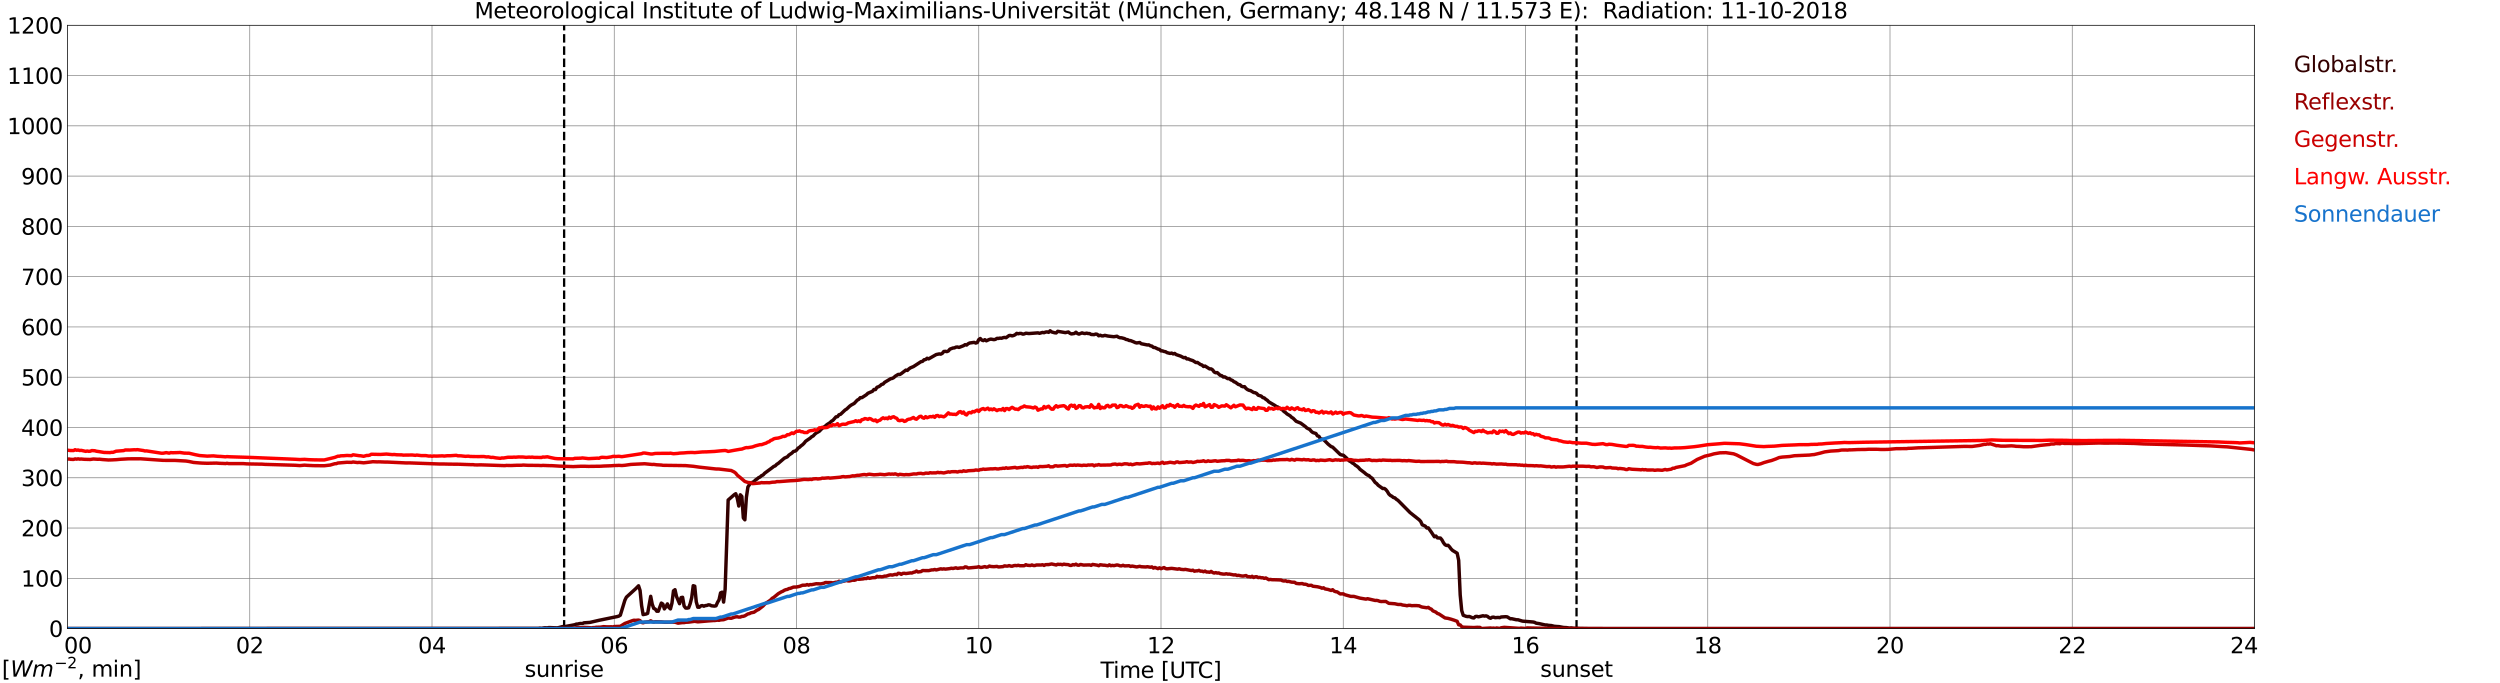 <?xml version="1.0" encoding="utf-8" standalone="no"?>
<!DOCTYPE svg PUBLIC "-//W3C//DTD SVG 1.1//EN"
  "http://www.w3.org/Graphics/SVG/1.1/DTD/svg11.dtd">
<svg xmlns:xlink="http://www.w3.org/1999/xlink" width="1085.4pt" height="296.64pt" viewBox="0 0 1085.4 296.64" xmlns="http://www.w3.org/2000/svg" version="1.1">
 <defs>
  <style type="text/css">*{stroke-linejoin: round; stroke-linecap: butt}</style>
 </defs>
 <g id="figure_1">
  <g id="patch_1">
   <path d="M 0 296.64 
L 1085.4 296.64 
L 1085.4 0 
L 0 0 
z
" style="fill: #ffffff"/>
  </g>
  <g id="axes_1">
   <g id="patch_2">
    <path d="M 29.306 272.909 
L 978.814 272.909 
L 978.814 10.976 
L 29.306 10.976 
z
" style="fill: #ffffff"/>
   </g>
   <g id="patch_3">
    <path d="M 978.814 272.909 
L 978.814 272.909 
L 978.814 10.976 
L 978.814 10.976 
z
" clip-path="url(#pb1363f28b9)" style="fill: #d3d3d3; opacity: 0.25; stroke: #d3d3d3; stroke-linejoin: miter"/>
   </g>
   <g id="matplotlib.axis_1">
    <g id="xtick_1">
     <g id="line2d_1">
      <path d="M 29.306 272.909 
L 29.306 10.976 
" clip-path="url(#pb1363f28b9)" style="fill: none; stroke: #808080; stroke-width: 0.3; stroke-linecap: square"/>
     </g>
     <g id="line2d_2"/>
     <g id="text_1">
      <!--    00 -->
      <g transform="translate(18.733 283.627) scale(0.095 -0.095)">
       <defs>
        <path id="DejaVuSans-20" transform="scale(0.016)"/>
        <path id="DejaVuSans-30" d="M 2034 4250 
Q 1547 4250 1301 3770 
Q 1056 3291 1056 2328 
Q 1056 1369 1301 889 
Q 1547 409 2034 409 
Q 2525 409 2770 889 
Q 3016 1369 3016 2328 
Q 3016 3291 2770 3770 
Q 2525 4250 2034 4250 
z
M 2034 4750 
Q 2819 4750 3233 4129 
Q 3647 3509 3647 2328 
Q 3647 1150 3233 529 
Q 2819 -91 2034 -91 
Q 1250 -91 836 529 
Q 422 1150 422 2328 
Q 422 3509 836 4129 
Q 1250 4750 2034 4750 
z
" transform="scale(0.016)"/>
       </defs>
       <use xlink:href="#DejaVuSans-20"/>
       <use xlink:href="#DejaVuSans-20" transform="translate(31.787 0)"/>
       <use xlink:href="#DejaVuSans-20" transform="translate(63.574 0)"/>
       <use xlink:href="#DejaVuSans-30" transform="translate(95.361 0)"/>
       <use xlink:href="#DejaVuSans-30" transform="translate(158.984 0)"/>
      </g>
     </g>
    </g>
    <g id="xtick_2">
     <g id="line2d_3">
      <path d="M 108.431 272.909 
L 108.431 10.976 
" clip-path="url(#pb1363f28b9)" style="fill: none; stroke: #808080; stroke-width: 0.3; stroke-linecap: square"/>
     </g>
     <g id="line2d_4"/>
     <g id="text_2">
      <!-- 02 -->
      <g transform="translate(102.387 283.627) scale(0.095 -0.095)">
       <defs>
        <path id="DejaVuSans-32" d="M 1228 531 
L 3431 531 
L 3431 0 
L 469 0 
L 469 531 
Q 828 903 1448 1529 
Q 2069 2156 2228 2338 
Q 2531 2678 2651 2914 
Q 2772 3150 2772 3378 
Q 2772 3750 2511 3984 
Q 2250 4219 1831 4219 
Q 1534 4219 1204 4116 
Q 875 4013 500 3803 
L 500 4441 
Q 881 4594 1212 4672 
Q 1544 4750 1819 4750 
Q 2544 4750 2975 4387 
Q 3406 4025 3406 3419 
Q 3406 3131 3298 2873 
Q 3191 2616 2906 2266 
Q 2828 2175 2409 1742 
Q 1991 1309 1228 531 
z
" transform="scale(0.016)"/>
       </defs>
       <use xlink:href="#DejaVuSans-30"/>
       <use xlink:href="#DejaVuSans-32" transform="translate(63.623 0)"/>
      </g>
     </g>
    </g>
    <g id="xtick_3">
     <g id="line2d_5">
      <path d="M 187.557 272.909 
L 187.557 10.976 
" clip-path="url(#pb1363f28b9)" style="fill: none; stroke: #808080; stroke-width: 0.3; stroke-linecap: square"/>
     </g>
     <g id="line2d_6"/>
     <g id="text_3">
      <!-- 04 -->
      <g transform="translate(181.513 283.627) scale(0.095 -0.095)">
       <defs>
        <path id="DejaVuSans-34" d="M 2419 4116 
L 825 1625 
L 2419 1625 
L 2419 4116 
z
M 2253 4666 
L 3047 4666 
L 3047 1625 
L 3713 1625 
L 3713 1100 
L 3047 1100 
L 3047 0 
L 2419 0 
L 2419 1100 
L 313 1100 
L 313 1709 
L 2253 4666 
z
" transform="scale(0.016)"/>
       </defs>
       <use xlink:href="#DejaVuSans-30"/>
       <use xlink:href="#DejaVuSans-34" transform="translate(63.623 0)"/>
      </g>
     </g>
    </g>
    <g id="xtick_4">
     <g id="line2d_7">
      <path d="M 266.683 272.909 
L 266.683 10.976 
" clip-path="url(#pb1363f28b9)" style="fill: none; stroke: #808080; stroke-width: 0.3; stroke-linecap: square"/>
     </g>
     <g id="line2d_8"/>
     <g id="text_4">
      <!-- 06 -->
      <g transform="translate(260.638 283.627) scale(0.095 -0.095)">
       <defs>
        <path id="DejaVuSans-36" d="M 2113 2584 
Q 1688 2584 1439 2293 
Q 1191 2003 1191 1497 
Q 1191 994 1439 701 
Q 1688 409 2113 409 
Q 2538 409 2786 701 
Q 3034 994 3034 1497 
Q 3034 2003 2786 2293 
Q 2538 2584 2113 2584 
z
M 3366 4563 
L 3366 3988 
Q 3128 4100 2886 4159 
Q 2644 4219 2406 4219 
Q 1781 4219 1451 3797 
Q 1122 3375 1075 2522 
Q 1259 2794 1537 2939 
Q 1816 3084 2150 3084 
Q 2853 3084 3261 2657 
Q 3669 2231 3669 1497 
Q 3669 778 3244 343 
Q 2819 -91 2113 -91 
Q 1303 -91 875 529 
Q 447 1150 447 2328 
Q 447 3434 972 4092 
Q 1497 4750 2381 4750 
Q 2619 4750 2861 4703 
Q 3103 4656 3366 4563 
z
" transform="scale(0.016)"/>
       </defs>
       <use xlink:href="#DejaVuSans-30"/>
       <use xlink:href="#DejaVuSans-36" transform="translate(63.623 0)"/>
      </g>
     </g>
    </g>
    <g id="xtick_5">
     <g id="line2d_9">
      <path d="M 345.808 272.909 
L 345.808 10.976 
" clip-path="url(#pb1363f28b9)" style="fill: none; stroke: #808080; stroke-width: 0.3; stroke-linecap: square"/>
     </g>
     <g id="line2d_10"/>
     <g id="text_5">
      <!-- 08 -->
      <g transform="translate(339.764 283.627) scale(0.095 -0.095)">
       <defs>
        <path id="DejaVuSans-38" d="M 2034 2216 
Q 1584 2216 1326 1975 
Q 1069 1734 1069 1313 
Q 1069 891 1326 650 
Q 1584 409 2034 409 
Q 2484 409 2743 651 
Q 3003 894 3003 1313 
Q 3003 1734 2745 1975 
Q 2488 2216 2034 2216 
z
M 1403 2484 
Q 997 2584 770 2862 
Q 544 3141 544 3541 
Q 544 4100 942 4425 
Q 1341 4750 2034 4750 
Q 2731 4750 3128 4425 
Q 3525 4100 3525 3541 
Q 3525 3141 3298 2862 
Q 3072 2584 2669 2484 
Q 3125 2378 3379 2068 
Q 3634 1759 3634 1313 
Q 3634 634 3220 271 
Q 2806 -91 2034 -91 
Q 1263 -91 848 271 
Q 434 634 434 1313 
Q 434 1759 690 2068 
Q 947 2378 1403 2484 
z
M 1172 3481 
Q 1172 3119 1398 2916 
Q 1625 2713 2034 2713 
Q 2441 2713 2670 2916 
Q 2900 3119 2900 3481 
Q 2900 3844 2670 4047 
Q 2441 4250 2034 4250 
Q 1625 4250 1398 4047 
Q 1172 3844 1172 3481 
z
" transform="scale(0.016)"/>
       </defs>
       <use xlink:href="#DejaVuSans-30"/>
       <use xlink:href="#DejaVuSans-38" transform="translate(63.623 0)"/>
      </g>
     </g>
    </g>
    <g id="xtick_6">
     <g id="line2d_11">
      <path d="M 424.934 272.909 
L 424.934 10.976 
" clip-path="url(#pb1363f28b9)" style="fill: none; stroke: #808080; stroke-width: 0.3; stroke-linecap: square"/>
     </g>
     <g id="line2d_12"/>
     <g id="text_6">
      <!-- 10 -->
      <g transform="translate(418.89 283.627) scale(0.095 -0.095)">
       <defs>
        <path id="DejaVuSans-31" d="M 794 531 
L 1825 531 
L 1825 4091 
L 703 3866 
L 703 4441 
L 1819 4666 
L 2450 4666 
L 2450 531 
L 3481 531 
L 3481 0 
L 794 0 
L 794 531 
z
" transform="scale(0.016)"/>
       </defs>
       <use xlink:href="#DejaVuSans-31"/>
       <use xlink:href="#DejaVuSans-30" transform="translate(63.623 0)"/>
      </g>
     </g>
    </g>
    <g id="xtick_7">
     <g id="line2d_13">
      <path d="M 504.06 272.909 
L 504.06 10.976 
" clip-path="url(#pb1363f28b9)" style="fill: none; stroke: #808080; stroke-width: 0.3; stroke-linecap: square"/>
     </g>
     <g id="line2d_14"/>
     <g id="text_7">
      <!-- 12 -->
      <g transform="translate(498.015 283.627) scale(0.095 -0.095)">
       <use xlink:href="#DejaVuSans-31"/>
       <use xlink:href="#DejaVuSans-32" transform="translate(63.623 0)"/>
      </g>
     </g>
    </g>
    <g id="xtick_8">
     <g id="line2d_15">
      <path d="M 583.185 272.909 
L 583.185 10.976 
" clip-path="url(#pb1363f28b9)" style="fill: none; stroke: #808080; stroke-width: 0.3; stroke-linecap: square"/>
     </g>
     <g id="line2d_16"/>
     <g id="text_8">
      <!-- 14 -->
      <g transform="translate(577.141 283.627) scale(0.095 -0.095)">
       <use xlink:href="#DejaVuSans-31"/>
       <use xlink:href="#DejaVuSans-34" transform="translate(63.623 0)"/>
      </g>
     </g>
    </g>
    <g id="xtick_9">
     <g id="line2d_17">
      <path d="M 662.311 272.909 
L 662.311 10.976 
" clip-path="url(#pb1363f28b9)" style="fill: none; stroke: #808080; stroke-width: 0.3; stroke-linecap: square"/>
     </g>
     <g id="line2d_18"/>
     <g id="text_9">
      <!-- 16 -->
      <g transform="translate(656.267 283.627) scale(0.095 -0.095)">
       <use xlink:href="#DejaVuSans-31"/>
       <use xlink:href="#DejaVuSans-36" transform="translate(63.623 0)"/>
      </g>
     </g>
    </g>
    <g id="xtick_10">
     <g id="line2d_19">
      <path d="M 741.437 272.909 
L 741.437 10.976 
" clip-path="url(#pb1363f28b9)" style="fill: none; stroke: #808080; stroke-width: 0.3; stroke-linecap: square"/>
     </g>
     <g id="line2d_20"/>
     <g id="text_10">
      <!-- 18 -->
      <g transform="translate(735.392 283.627) scale(0.095 -0.095)">
       <use xlink:href="#DejaVuSans-31"/>
       <use xlink:href="#DejaVuSans-38" transform="translate(63.623 0)"/>
      </g>
     </g>
    </g>
    <g id="xtick_11">
     <g id="line2d_21">
      <path d="M 820.562 272.909 
L 820.562 10.976 
" clip-path="url(#pb1363f28b9)" style="fill: none; stroke: #808080; stroke-width: 0.3; stroke-linecap: square"/>
     </g>
     <g id="line2d_22"/>
     <g id="text_11">
      <!-- 20 -->
      <g transform="translate(814.518 283.627) scale(0.095 -0.095)">
       <use xlink:href="#DejaVuSans-32"/>
       <use xlink:href="#DejaVuSans-30" transform="translate(63.623 0)"/>
      </g>
     </g>
    </g>
    <g id="xtick_12">
     <g id="line2d_23">
      <path d="M 899.688 272.909 
L 899.688 10.976 
" clip-path="url(#pb1363f28b9)" style="fill: none; stroke: #808080; stroke-width: 0.3; stroke-linecap: square"/>
     </g>
     <g id="line2d_24"/>
     <g id="text_12">
      <!-- 22 -->
      <g transform="translate(893.644 283.627) scale(0.095 -0.095)">
       <use xlink:href="#DejaVuSans-32"/>
       <use xlink:href="#DejaVuSans-32" transform="translate(63.623 0)"/>
      </g>
     </g>
    </g>
    <g id="xtick_13">
     <g id="line2d_25">
      <path d="M 978.814 272.909 
L 978.814 10.976 
" clip-path="url(#pb1363f28b9)" style="fill: none; stroke: #808080; stroke-width: 0.3; stroke-linecap: square"/>
     </g>
     <g id="line2d_26"/>
     <g id="text_13">
      <!-- 24    -->
      <g transform="translate(968.241 283.627) scale(0.095 -0.095)">
       <use xlink:href="#DejaVuSans-32"/>
       <use xlink:href="#DejaVuSans-34" transform="translate(63.623 0)"/>
       <use xlink:href="#DejaVuSans-20" transform="translate(127.246 0)"/>
       <use xlink:href="#DejaVuSans-20" transform="translate(159.033 0)"/>
       <use xlink:href="#DejaVuSans-20" transform="translate(190.82 0)"/>
      </g>
     </g>
    </g>
    <g id="text_14">
     <!-- Time [UTC] -->
     <g transform="translate(477.806 294.322) scale(0.095 -0.095)">
      <defs>
       <path id="DejaVuSans-54" d="M -19 4666 
L 3928 4666 
L 3928 4134 
L 2272 4134 
L 2272 0 
L 1638 0 
L 1638 4134 
L -19 4134 
L -19 4666 
z
" transform="scale(0.016)"/>
       <path id="DejaVuSans-69" d="M 603 3500 
L 1178 3500 
L 1178 0 
L 603 0 
L 603 3500 
z
M 603 4863 
L 1178 4863 
L 1178 4134 
L 603 4134 
L 603 4863 
z
" transform="scale(0.016)"/>
       <path id="DejaVuSans-6d" d="M 3328 2828 
Q 3544 3216 3844 3400 
Q 4144 3584 4550 3584 
Q 5097 3584 5394 3201 
Q 5691 2819 5691 2113 
L 5691 0 
L 5113 0 
L 5113 2094 
Q 5113 2597 4934 2840 
Q 4756 3084 4391 3084 
Q 3944 3084 3684 2787 
Q 3425 2491 3425 1978 
L 3425 0 
L 2847 0 
L 2847 2094 
Q 2847 2600 2669 2842 
Q 2491 3084 2119 3084 
Q 1678 3084 1418 2786 
Q 1159 2488 1159 1978 
L 1159 0 
L 581 0 
L 581 3500 
L 1159 3500 
L 1159 2956 
Q 1356 3278 1631 3431 
Q 1906 3584 2284 3584 
Q 2666 3584 2933 3390 
Q 3200 3197 3328 2828 
z
" transform="scale(0.016)"/>
       <path id="DejaVuSans-65" d="M 3597 1894 
L 3597 1613 
L 953 1613 
Q 991 1019 1311 708 
Q 1631 397 2203 397 
Q 2534 397 2845 478 
Q 3156 559 3463 722 
L 3463 178 
Q 3153 47 2828 -22 
Q 2503 -91 2169 -91 
Q 1331 -91 842 396 
Q 353 884 353 1716 
Q 353 2575 817 3079 
Q 1281 3584 2069 3584 
Q 2775 3584 3186 3129 
Q 3597 2675 3597 1894 
z
M 3022 2063 
Q 3016 2534 2758 2815 
Q 2500 3097 2075 3097 
Q 1594 3097 1305 2825 
Q 1016 2553 972 2059 
L 3022 2063 
z
" transform="scale(0.016)"/>
       <path id="DejaVuSans-5b" d="M 550 4863 
L 1875 4863 
L 1875 4416 
L 1125 4416 
L 1125 -397 
L 1875 -397 
L 1875 -844 
L 550 -844 
L 550 4863 
z
" transform="scale(0.016)"/>
       <path id="DejaVuSans-55" d="M 556 4666 
L 1191 4666 
L 1191 1831 
Q 1191 1081 1462 751 
Q 1734 422 2344 422 
Q 2950 422 3222 751 
Q 3494 1081 3494 1831 
L 3494 4666 
L 4128 4666 
L 4128 1753 
Q 4128 841 3676 375 
Q 3225 -91 2344 -91 
Q 1459 -91 1007 375 
Q 556 841 556 1753 
L 556 4666 
z
" transform="scale(0.016)"/>
       <path id="DejaVuSans-43" d="M 4122 4306 
L 4122 3641 
Q 3803 3938 3442 4084 
Q 3081 4231 2675 4231 
Q 1875 4231 1450 3742 
Q 1025 3253 1025 2328 
Q 1025 1406 1450 917 
Q 1875 428 2675 428 
Q 3081 428 3442 575 
Q 3803 722 4122 1019 
L 4122 359 
Q 3791 134 3420 21 
Q 3050 -91 2638 -91 
Q 1578 -91 968 557 
Q 359 1206 359 2328 
Q 359 3453 968 4101 
Q 1578 4750 2638 4750 
Q 3056 4750 3426 4639 
Q 3797 4528 4122 4306 
z
" transform="scale(0.016)"/>
       <path id="DejaVuSans-5d" d="M 1947 4863 
L 1947 -844 
L 622 -844 
L 622 -397 
L 1369 -397 
L 1369 4416 
L 622 4416 
L 622 4863 
L 1947 4863 
z
" transform="scale(0.016)"/>
      </defs>
      <use xlink:href="#DejaVuSans-54"/>
      <use xlink:href="#DejaVuSans-69" transform="translate(57.959 0)"/>
      <use xlink:href="#DejaVuSans-6d" transform="translate(85.742 0)"/>
      <use xlink:href="#DejaVuSans-65" transform="translate(183.154 0)"/>
      <use xlink:href="#DejaVuSans-20" transform="translate(244.678 0)"/>
      <use xlink:href="#DejaVuSans-5b" transform="translate(276.465 0)"/>
      <use xlink:href="#DejaVuSans-55" transform="translate(315.479 0)"/>
      <use xlink:href="#DejaVuSans-54" transform="translate(388.672 0)"/>
      <use xlink:href="#DejaVuSans-43" transform="translate(443.881 0)"/>
      <use xlink:href="#DejaVuSans-5d" transform="translate(513.705 0)"/>
     </g>
    </g>
   </g>
   <g id="matplotlib.axis_2">
    <g id="ytick_1">
     <g id="line2d_27">
      <path d="M 29.306 272.909 
L 978.814 272.909 
" clip-path="url(#pb1363f28b9)" style="fill: none; stroke: #808080; stroke-width: 0.3; stroke-linecap: square"/>
     </g>
     <g id="line2d_28"/>
     <g id="text_15">
      <!-- 0 -->
      <g transform="translate(21.261 276.518) scale(0.095 -0.095)">
       <use xlink:href="#DejaVuSans-30"/>
      </g>
     </g>
    </g>
    <g id="ytick_2">
     <g id="line2d_29">
      <path d="M 29.306 251.081 
L 978.814 251.081 
" clip-path="url(#pb1363f28b9)" style="fill: none; stroke: #808080; stroke-width: 0.3; stroke-linecap: square"/>
     </g>
     <g id="line2d_30"/>
     <g id="text_16">
      <!-- 100 -->
      <g transform="translate(9.173 254.69) scale(0.095 -0.095)">
       <use xlink:href="#DejaVuSans-31"/>
       <use xlink:href="#DejaVuSans-30" transform="translate(63.623 0)"/>
       <use xlink:href="#DejaVuSans-30" transform="translate(127.246 0)"/>
      </g>
     </g>
    </g>
    <g id="ytick_3">
     <g id="line2d_31">
      <path d="M 29.306 229.253 
L 978.814 229.253 
" clip-path="url(#pb1363f28b9)" style="fill: none; stroke: #808080; stroke-width: 0.3; stroke-linecap: square"/>
     </g>
     <g id="line2d_32"/>
     <g id="text_17">
      <!-- 200 -->
      <g transform="translate(9.173 232.863) scale(0.095 -0.095)">
       <use xlink:href="#DejaVuSans-32"/>
       <use xlink:href="#DejaVuSans-30" transform="translate(63.623 0)"/>
       <use xlink:href="#DejaVuSans-30" transform="translate(127.246 0)"/>
      </g>
     </g>
    </g>
    <g id="ytick_4">
     <g id="line2d_33">
      <path d="M 29.306 207.426 
L 978.814 207.426 
" clip-path="url(#pb1363f28b9)" style="fill: none; stroke: #808080; stroke-width: 0.3; stroke-linecap: square"/>
     </g>
     <g id="line2d_34"/>
     <g id="text_18">
      <!-- 300 -->
      <g transform="translate(9.173 211.035) scale(0.095 -0.095)">
       <defs>
        <path id="DejaVuSans-33" d="M 2597 2516 
Q 3050 2419 3304 2112 
Q 3559 1806 3559 1356 
Q 3559 666 3084 287 
Q 2609 -91 1734 -91 
Q 1441 -91 1130 -33 
Q 819 25 488 141 
L 488 750 
Q 750 597 1062 519 
Q 1375 441 1716 441 
Q 2309 441 2620 675 
Q 2931 909 2931 1356 
Q 2931 1769 2642 2001 
Q 2353 2234 1838 2234 
L 1294 2234 
L 1294 2753 
L 1863 2753 
Q 2328 2753 2575 2939 
Q 2822 3125 2822 3475 
Q 2822 3834 2567 4026 
Q 2313 4219 1838 4219 
Q 1578 4219 1281 4162 
Q 984 4106 628 3988 
L 628 4550 
Q 988 4650 1302 4700 
Q 1616 4750 1894 4750 
Q 2613 4750 3031 4423 
Q 3450 4097 3450 3541 
Q 3450 3153 3228 2886 
Q 3006 2619 2597 2516 
z
" transform="scale(0.016)"/>
       </defs>
       <use xlink:href="#DejaVuSans-33"/>
       <use xlink:href="#DejaVuSans-30" transform="translate(63.623 0)"/>
       <use xlink:href="#DejaVuSans-30" transform="translate(127.246 0)"/>
      </g>
     </g>
    </g>
    <g id="ytick_5">
     <g id="line2d_35">
      <path d="M 29.306 185.598 
L 978.814 185.598 
" clip-path="url(#pb1363f28b9)" style="fill: none; stroke: #808080; stroke-width: 0.3; stroke-linecap: square"/>
     </g>
     <g id="line2d_36"/>
     <g id="text_19">
      <!-- 400 -->
      <g transform="translate(9.173 189.207) scale(0.095 -0.095)">
       <use xlink:href="#DejaVuSans-34"/>
       <use xlink:href="#DejaVuSans-30" transform="translate(63.623 0)"/>
       <use xlink:href="#DejaVuSans-30" transform="translate(127.246 0)"/>
      </g>
     </g>
    </g>
    <g id="ytick_6">
     <g id="line2d_37">
      <path d="M 29.306 163.77 
L 978.814 163.77 
" clip-path="url(#pb1363f28b9)" style="fill: none; stroke: #808080; stroke-width: 0.3; stroke-linecap: square"/>
     </g>
     <g id="line2d_38"/>
     <g id="text_20">
      <!-- 500 -->
      <g transform="translate(9.173 167.379) scale(0.095 -0.095)">
       <defs>
        <path id="DejaVuSans-35" d="M 691 4666 
L 3169 4666 
L 3169 4134 
L 1269 4134 
L 1269 2991 
Q 1406 3038 1543 3061 
Q 1681 3084 1819 3084 
Q 2600 3084 3056 2656 
Q 3513 2228 3513 1497 
Q 3513 744 3044 326 
Q 2575 -91 1722 -91 
Q 1428 -91 1123 -41 
Q 819 9 494 109 
L 494 744 
Q 775 591 1075 516 
Q 1375 441 1709 441 
Q 2250 441 2565 725 
Q 2881 1009 2881 1497 
Q 2881 1984 2565 2268 
Q 2250 2553 1709 2553 
Q 1456 2553 1204 2497 
Q 953 2441 691 2322 
L 691 4666 
z
" transform="scale(0.016)"/>
       </defs>
       <use xlink:href="#DejaVuSans-35"/>
       <use xlink:href="#DejaVuSans-30" transform="translate(63.623 0)"/>
       <use xlink:href="#DejaVuSans-30" transform="translate(127.246 0)"/>
      </g>
     </g>
    </g>
    <g id="ytick_7">
     <g id="line2d_39">
      <path d="M 29.306 141.942 
L 978.814 141.942 
" clip-path="url(#pb1363f28b9)" style="fill: none; stroke: #808080; stroke-width: 0.3; stroke-linecap: square"/>
     </g>
     <g id="line2d_40"/>
     <g id="text_21">
      <!-- 600 -->
      <g transform="translate(9.173 145.551) scale(0.095 -0.095)">
       <use xlink:href="#DejaVuSans-36"/>
       <use xlink:href="#DejaVuSans-30" transform="translate(63.623 0)"/>
       <use xlink:href="#DejaVuSans-30" transform="translate(127.246 0)"/>
      </g>
     </g>
    </g>
    <g id="ytick_8">
     <g id="line2d_41">
      <path d="M 29.306 120.114 
L 978.814 120.114 
" clip-path="url(#pb1363f28b9)" style="fill: none; stroke: #808080; stroke-width: 0.3; stroke-linecap: square"/>
     </g>
     <g id="line2d_42"/>
     <g id="text_22">
      <!-- 700 -->
      <g transform="translate(9.173 123.724) scale(0.095 -0.095)">
       <defs>
        <path id="DejaVuSans-37" d="M 525 4666 
L 3525 4666 
L 3525 4397 
L 1831 0 
L 1172 0 
L 2766 4134 
L 525 4134 
L 525 4666 
z
" transform="scale(0.016)"/>
       </defs>
       <use xlink:href="#DejaVuSans-37"/>
       <use xlink:href="#DejaVuSans-30" transform="translate(63.623 0)"/>
       <use xlink:href="#DejaVuSans-30" transform="translate(127.246 0)"/>
      </g>
     </g>
    </g>
    <g id="ytick_9">
     <g id="line2d_43">
      <path d="M 29.306 98.287 
L 978.814 98.287 
" clip-path="url(#pb1363f28b9)" style="fill: none; stroke: #808080; stroke-width: 0.3; stroke-linecap: square"/>
     </g>
     <g id="line2d_44"/>
     <g id="text_23">
      <!-- 800 -->
      <g transform="translate(9.173 101.896) scale(0.095 -0.095)">
       <use xlink:href="#DejaVuSans-38"/>
       <use xlink:href="#DejaVuSans-30" transform="translate(63.623 0)"/>
       <use xlink:href="#DejaVuSans-30" transform="translate(127.246 0)"/>
      </g>
     </g>
    </g>
    <g id="ytick_10">
     <g id="line2d_45">
      <path d="M 29.306 76.459 
L 978.814 76.459 
" clip-path="url(#pb1363f28b9)" style="fill: none; stroke: #808080; stroke-width: 0.3; stroke-linecap: square"/>
     </g>
     <g id="line2d_46"/>
     <g id="text_24">
      <!-- 900 -->
      <g transform="translate(9.173 80.068) scale(0.095 -0.095)">
       <defs>
        <path id="DejaVuSans-39" d="M 703 97 
L 703 672 
Q 941 559 1184 500 
Q 1428 441 1663 441 
Q 2288 441 2617 861 
Q 2947 1281 2994 2138 
Q 2813 1869 2534 1725 
Q 2256 1581 1919 1581 
Q 1219 1581 811 2004 
Q 403 2428 403 3163 
Q 403 3881 828 4315 
Q 1253 4750 1959 4750 
Q 2769 4750 3195 4129 
Q 3622 3509 3622 2328 
Q 3622 1225 3098 567 
Q 2575 -91 1691 -91 
Q 1453 -91 1209 -44 
Q 966 3 703 97 
z
M 1959 2075 
Q 2384 2075 2632 2365 
Q 2881 2656 2881 3163 
Q 2881 3666 2632 3958 
Q 2384 4250 1959 4250 
Q 1534 4250 1286 3958 
Q 1038 3666 1038 3163 
Q 1038 2656 1286 2365 
Q 1534 2075 1959 2075 
z
" transform="scale(0.016)"/>
       </defs>
       <use xlink:href="#DejaVuSans-39"/>
       <use xlink:href="#DejaVuSans-30" transform="translate(63.623 0)"/>
       <use xlink:href="#DejaVuSans-30" transform="translate(127.246 0)"/>
      </g>
     </g>
    </g>
    <g id="ytick_11">
     <g id="line2d_47">
      <path d="M 29.306 54.631 
L 978.814 54.631 
" clip-path="url(#pb1363f28b9)" style="fill: none; stroke: #808080; stroke-width: 0.3; stroke-linecap: square"/>
     </g>
     <g id="line2d_48"/>
     <g id="text_25">
      <!-- 1000 -->
      <g transform="translate(3.128 58.24) scale(0.095 -0.095)">
       <use xlink:href="#DejaVuSans-31"/>
       <use xlink:href="#DejaVuSans-30" transform="translate(63.623 0)"/>
       <use xlink:href="#DejaVuSans-30" transform="translate(127.246 0)"/>
       <use xlink:href="#DejaVuSans-30" transform="translate(190.869 0)"/>
      </g>
     </g>
    </g>
    <g id="ytick_12">
     <g id="line2d_49">
      <path d="M 29.306 32.803 
L 978.814 32.803 
" clip-path="url(#pb1363f28b9)" style="fill: none; stroke: #808080; stroke-width: 0.3; stroke-linecap: square"/>
     </g>
     <g id="line2d_50"/>
     <g id="text_26">
      <!-- 1100 -->
      <g transform="translate(3.128 36.413) scale(0.095 -0.095)">
       <use xlink:href="#DejaVuSans-31"/>
       <use xlink:href="#DejaVuSans-31" transform="translate(63.623 0)"/>
       <use xlink:href="#DejaVuSans-30" transform="translate(127.246 0)"/>
       <use xlink:href="#DejaVuSans-30" transform="translate(190.869 0)"/>
      </g>
     </g>
    </g>
    <g id="ytick_13">
     <g id="line2d_51">
      <path d="M 29.306 10.976 
L 978.814 10.976 
" clip-path="url(#pb1363f28b9)" style="fill: none; stroke: #808080; stroke-width: 0.3; stroke-linecap: square"/>
     </g>
     <g id="line2d_52"/>
     <g id="text_27">
      <!-- 1200 -->
      <g transform="translate(3.128 14.585) scale(0.095 -0.095)">
       <use xlink:href="#DejaVuSans-31"/>
       <use xlink:href="#DejaVuSans-32" transform="translate(63.623 0)"/>
       <use xlink:href="#DejaVuSans-30" transform="translate(127.246 0)"/>
       <use xlink:href="#DejaVuSans-30" transform="translate(190.869 0)"/>
      </g>
     </g>
    </g>
   </g>
   <g id="line2d_53">
    <path d="M 244.923 272.909 
L 244.923 10.976 
" clip-path="url(#pb1363f28b9)" style="fill: none; stroke-dasharray: 3.7,1.6; stroke-dashoffset: 0; stroke: #000000"/>
   </g>
   <g id="line2d_54">
    <path d="M 684.466 272.909 
L 684.466 10.976 
" clip-path="url(#pb1363f28b9)" style="fill: none; stroke-dasharray: 3.7,1.6; stroke-dashoffset: 0; stroke: #000000"/>
   </g>
   <g id="line2d_55">
    <path d="M 29.306 272.909 
L 233.714 272.863 
L 234.373 272.736 
L 235.033 272.841 
L 236.351 272.566 
L 237.67 272.588 
L 238.329 272.461 
L 241.626 272.588 
L 242.286 272.546 
L 244.264 272.038 
L 244.923 272.101 
L 249.539 271.235 
L 250.198 270.96 
L 250.858 270.938 
L 251.517 270.748 
L 252.176 270.685 
L 252.836 270.748 
L 253.495 270.41 
L 256.133 270.22 
L 260.089 269.309 
L 268.002 267.681 
L 268.661 267.491 
L 269.32 267.09 
L 271.298 260.596 
L 271.958 259.262 
L 275.914 255.667 
L 277.233 254.336 
L 277.892 256.366 
L 278.552 262.879 
L 279.211 266.834 
L 280.53 266.581 
L 281.189 266.284 
L 282.508 258.904 
L 283.167 262.309 
L 283.827 264.149 
L 284.486 264.424 
L 285.145 265.376 
L 285.805 265.376 
L 287.124 261.844 
L 287.783 262.266 
L 288.442 264.361 
L 289.102 263.451 
L 289.761 262.183 
L 290.42 263.748 
L 291.08 264.361 
L 291.739 261.844 
L 292.399 256.534 
L 293.058 256.027 
L 293.717 258.987 
L 295.036 262.098 
L 295.696 259.454 
L 296.355 259.325 
L 297.014 263.113 
L 297.674 263.979 
L 298.333 264.023 
L 298.992 263.874 
L 299.652 262.076 
L 300.311 259.474 
L 300.971 254.292 
L 301.63 254.504 
L 302.289 261.294 
L 302.949 263.621 
L 303.608 263.641 
L 304.267 263.071 
L 304.927 262.901 
L 305.586 263.198 
L 306.246 262.923 
L 306.905 262.859 
L 307.564 262.584 
L 308.224 262.667 
L 308.883 263.006 
L 310.202 263.154 
L 310.861 263.006 
L 311.521 261.526 
L 312.18 260.406 
L 312.839 257.402 
L 313.499 257.106 
L 314.158 261.399 
L 314.818 255.857 
L 316.136 217.089 
L 318.774 214.781 
L 319.433 214.36 
L 320.093 216.327 
L 320.752 219.691 
L 321.411 214.825 
L 322.071 215.524 
L 322.73 224.872 
L 323.39 225.676 
L 324.049 215.925 
L 324.708 211.44 
L 325.368 210.425 
L 326.027 209.707 
L 327.346 209.071 
L 328.005 208.395 
L 328.665 207.971 
L 329.324 207.402 
L 329.983 207.105 
L 330.643 206.491 
L 331.302 206.216 
L 331.961 205.476 
L 335.258 203.045 
L 335.918 202.514 
L 336.577 202.261 
L 337.236 201.584 
L 337.896 201.183 
L 340.533 198.919 
L 341.852 198.328 
L 342.512 197.588 
L 343.83 196.699 
L 344.49 196.001 
L 345.149 195.874 
L 345.808 195.451 
L 346.468 194.584 
L 347.127 194.183 
L 347.787 193.547 
L 348.446 193.082 
L 349.105 192.425 
L 349.765 191.581 
L 351.743 190.225 
L 352.402 189.612 
L 353.062 189.274 
L 353.721 188.534 
L 354.38 187.984 
L 355.699 187.244 
L 357.018 185.89 
L 358.337 184.98 
L 358.996 184.367 
L 360.315 183.522 
L 360.974 182.887 
L 361.634 182.485 
L 362.952 180.983 
L 363.612 180.898 
L 364.271 180.054 
L 364.93 179.883 
L 366.909 178.002 
L 367.568 177.6 
L 368.887 176.352 
L 369.546 175.865 
L 370.865 175.147 
L 372.184 173.728 
L 372.843 173.37 
L 373.502 172.65 
L 374.162 172.671 
L 376.14 171.381 
L 376.799 170.746 
L 378.118 170.174 
L 378.777 169.88 
L 379.437 169.096 
L 380.096 169.14 
L 380.756 168.125 
L 381.415 167.913 
L 382.074 167.511 
L 382.734 166.898 
L 383.393 166.749 
L 384.053 166.01 
L 385.371 165.226 
L 386.69 164.423 
L 387.349 164.296 
L 388.009 163.958 
L 388.668 163.344 
L 389.987 162.539 
L 390.646 162.602 
L 391.306 162.201 
L 393.284 160.679 
L 393.943 160.825 
L 394.603 160.171 
L 395.262 159.706 
L 396.581 159.156 
L 399.878 157.019 
L 400.537 156.892 
L 401.196 156.194 
L 401.856 156.111 
L 402.515 155.539 
L 403.175 155.814 
L 406.471 153.932 
L 407.79 153.657 
L 408.45 153.762 
L 409.109 153.402 
L 409.768 152.599 
L 410.428 152.535 
L 411.087 152.662 
L 411.746 152.387 
L 412.406 151.584 
L 413.725 151.097 
L 414.384 151.034 
L 415.043 150.717 
L 415.703 150.654 
L 416.362 150.844 
L 418.34 150.082 
L 419 149.639 
L 419.659 149.807 
L 420.318 149.257 
L 420.978 148.918 
L 422.956 148.643 
L 423.615 148.94 
L 424.275 148.728 
L 424.934 147.458 
L 425.593 146.974 
L 426.253 147.65 
L 426.912 147.882 
L 427.572 147.48 
L 428.231 147.967 
L 429.55 147.375 
L 430.209 147.227 
L 431.528 147.458 
L 432.187 147.332 
L 432.847 146.888 
L 433.506 146.93 
L 434.165 146.781 
L 434.825 146.867 
L 435.484 146.613 
L 436.144 146.487 
L 436.803 146.613 
L 438.122 145.662 
L 438.781 145.64 
L 439.44 145.83 
L 440.1 145.64 
L 440.759 145.323 
L 441.419 144.73 
L 442.078 144.922 
L 442.737 144.751 
L 443.397 144.773 
L 444.056 145.07 
L 444.716 144.963 
L 445.375 144.666 
L 446.694 144.815 
L 450.65 144.52 
L 451.309 144.71 
L 452.628 144.328 
L 453.287 144.455 
L 453.947 144.182 
L 454.606 144.097 
L 455.266 144.287 
L 455.925 143.61 
L 456.584 144.116 
L 457.903 144.476 
L 458.563 144.54 
L 459.222 143.841 
L 462.519 144.413 
L 463.838 144.138 
L 464.497 144.688 
L 465.156 144.985 
L 466.475 144.773 
L 467.134 144.245 
L 467.794 144.815 
L 468.453 145.048 
L 469.772 144.52 
L 470.431 144.73 
L 471.091 144.815 
L 471.75 144.625 
L 472.409 144.815 
L 473.069 144.815 
L 473.728 145.216 
L 475.047 145.28 
L 475.706 145.027 
L 476.366 145.133 
L 477.025 145.788 
L 477.685 145.535 
L 478.344 145.83 
L 479.003 145.81 
L 479.663 145.598 
L 480.981 145.893 
L 482.96 146.127 
L 483.619 146.19 
L 484.938 145.978 
L 485.597 146.402 
L 486.256 146.635 
L 486.916 146.655 
L 488.235 147.015 
L 488.894 147.375 
L 489.553 147.48 
L 490.213 147.818 
L 490.872 147.882 
L 492.191 148.412 
L 492.85 148.728 
L 493.51 148.897 
L 494.828 148.707 
L 495.488 149.235 
L 498.125 149.765 
L 498.785 149.722 
L 499.444 150.145 
L 500.103 150.252 
L 500.763 150.844 
L 501.422 150.885 
L 502.741 151.542 
L 503.4 151.688 
L 504.06 152.324 
L 504.719 152.345 
L 505.379 152.599 
L 506.038 152.706 
L 506.697 153.107 
L 508.016 153.445 
L 508.675 153.297 
L 509.335 153.657 
L 509.994 153.445 
L 510.654 153.952 
L 512.632 154.629 
L 513.95 155.327 
L 514.61 155.2 
L 515.269 155.836 
L 515.929 155.814 
L 516.588 156.152 
L 517.907 156.576 
L 519.226 157.42 
L 519.885 157.357 
L 521.204 158.267 
L 521.863 158.479 
L 522.522 159.114 
L 523.182 158.922 
L 525.16 160.171 
L 525.819 160.149 
L 526.479 160.594 
L 527.138 161.504 
L 527.797 161.843 
L 528.457 161.757 
L 529.776 162.962 
L 530.435 163.089 
L 531.094 163.683 
L 531.754 163.619 
L 533.073 164.423 
L 533.732 164.338 
L 534.391 164.929 
L 535.051 165.141 
L 535.71 165.713 
L 536.369 165.966 
L 537.688 166.939 
L 538.348 167.044 
L 539.007 167.679 
L 539.666 167.913 
L 540.326 167.869 
L 540.985 168.673 
L 541.644 169.159 
L 542.304 169.456 
L 542.963 169.605 
L 544.282 170.408 
L 544.941 170.513 
L 545.601 170.831 
L 546.26 171.571 
L 547.579 171.973 
L 548.238 172.608 
L 548.898 172.776 
L 549.557 173.37 
L 550.216 173.791 
L 550.876 174.49 
L 553.513 176.035 
L 554.173 176.52 
L 554.832 176.731 
L 555.491 177.218 
L 556.81 177.98 
L 557.47 178.678 
L 558.129 179.121 
L 558.788 179.735 
L 560.107 180.518 
L 560.766 181.173 
L 561.426 181.575 
L 562.745 182.909 
L 564.723 183.712 
L 566.701 185.172 
L 567.36 185.805 
L 568.679 186.482 
L 569.338 187.287 
L 569.998 187.794 
L 571.317 188.217 
L 571.976 189.232 
L 572.635 189.444 
L 573.295 190.522 
L 574.613 190.797 
L 576.592 192.807 
L 577.91 193.886 
L 578.57 194.117 
L 581.867 197.313 
L 582.526 197.544 
L 583.185 197.607 
L 584.504 198.771 
L 585.823 200.124 
L 586.482 200.462 
L 587.142 201.013 
L 587.801 201.373 
L 588.46 202.008 
L 589.12 202.41 
L 589.779 202.96 
L 590.439 203.741 
L 592.417 205.243 
L 593.076 205.836 
L 593.736 206.258 
L 594.395 206.513 
L 595.054 207.209 
L 595.714 207.613 
L 597.032 209.453 
L 597.692 209.938 
L 598.351 210.68 
L 600.329 212.097 
L 600.989 212.053 
L 601.648 212.52 
L 602.307 213.345 
L 602.967 214.465 
L 603.626 215.1 
L 604.286 215.438 
L 604.945 215.989 
L 605.604 216.157 
L 606.264 216.792 
L 606.923 217.215 
L 612.198 222.546 
L 616.154 225.676 
L 616.814 226.394 
L 617.473 227.832 
L 618.792 228.424 
L 619.451 229.229 
L 620.111 229.186 
L 621.429 231.026 
L 622.748 233.036 
L 623.408 232.72 
L 624.067 233.523 
L 625.386 233.608 
L 626.045 234.411 
L 626.705 235.638 
L 627.364 236.483 
L 628.023 236.821 
L 628.683 236.738 
L 629.342 237.415 
L 630.001 238.323 
L 630.661 238.98 
L 632.639 240.185 
L 633.298 243.273 
L 633.958 258.291 
L 634.617 265.101 
L 635.276 267.131 
L 636.595 267.618 
L 637.255 267.703 
L 637.914 267.64 
L 639.233 268.19 
L 639.892 268.294 
L 640.552 267.659 
L 641.211 267.596 
L 641.87 267.808 
L 643.848 267.343 
L 644.508 267.491 
L 645.167 267.384 
L 645.827 267.618 
L 646.486 268.168 
L 647.145 268.421 
L 647.805 267.998 
L 648.464 267.934 
L 649.123 268.168 
L 650.442 268.061 
L 651.102 268.168 
L 651.761 267.871 
L 653.739 267.744 
L 654.399 267.829 
L 655.717 268.655 
L 656.377 268.633 
L 658.355 269.078 
L 659.014 269.078 
L 660.992 269.67 
L 665.608 270.049 
L 666.267 270.198 
L 666.927 270.558 
L 668.246 270.748 
L 670.883 271.339 
L 671.542 271.339 
L 672.202 271.488 
L 673.521 271.595 
L 674.839 271.911 
L 676.158 272.016 
L 676.817 272.038 
L 678.796 272.42 
L 680.114 272.483 
L 681.433 272.715 
L 682.092 272.61 
L 683.411 272.8 
L 690.005 272.909 
L 978.154 272.909 
L 978.154 272.909 
" clip-path="url(#pb1363f28b9)" style="fill: none; stroke: #330000; stroke-width: 1.5; stroke-linecap: square"/>
   </g>
   <g id="line2d_56">
    <path d="M 29.306 272.909 
L 243.604 272.876 
L 244.264 272.769 
L 244.923 272.876 
L 249.539 272.728 
L 250.198 272.538 
L 251.517 272.474 
L 252.836 272.557 
L 253.495 272.389 
L 255.473 272.474 
L 256.792 272.601 
L 257.451 272.474 
L 258.111 272.474 
L 258.77 272.346 
L 260.748 272.282 
L 262.067 272.071 
L 263.386 272.156 
L 264.705 272.156 
L 265.364 272.114 
L 266.023 272.199 
L 266.683 272.029 
L 269.32 271.924 
L 271.298 270.676 
L 274.595 269.449 
L 275.255 269.279 
L 275.914 269.342 
L 277.233 269.216 
L 277.892 269.449 
L 278.552 270.231 
L 279.211 270.401 
L 279.87 270.167 
L 281.849 269.892 
L 282.508 269.534 
L 283.167 269.892 
L 283.827 270.084 
L 284.486 269.914 
L 287.124 269.999 
L 288.442 270.167 
L 293.058 270.126 
L 294.377 270.549 
L 296.355 270.296 
L 297.014 270.316 
L 297.674 270.167 
L 298.992 270.104 
L 301.63 269.746 
L 302.949 269.977 
L 307.564 269.576 
L 309.543 269.427 
L 310.202 269.427 
L 311.521 269.237 
L 312.18 269.322 
L 312.839 269.133 
L 314.158 269.047 
L 316.136 268.327 
L 317.455 268.434 
L 318.774 267.989 
L 319.433 267.821 
L 320.093 267.777 
L 320.752 267.926 
L 321.411 267.906 
L 322.071 267.631 
L 322.73 267.587 
L 323.39 267.356 
L 324.708 266.55 
L 325.368 266.424 
L 326.027 266.066 
L 327.346 265.81 
L 328.665 264.902 
L 329.324 264.627 
L 331.302 263.082 
L 331.961 262.342 
L 332.621 261.814 
L 333.94 260.947 
L 334.599 260.46 
L 335.258 259.762 
L 335.918 259.382 
L 337.896 257.752 
L 339.215 256.97 
L 339.874 256.695 
L 340.533 256.272 
L 341.193 256.018 
L 341.852 255.892 
L 342.512 255.532 
L 343.171 255.425 
L 344.49 254.897 
L 345.808 254.855 
L 347.127 254.58 
L 348.446 254.071 
L 349.765 254.052 
L 350.424 253.796 
L 351.083 254.052 
L 351.743 253.796 
L 352.402 253.84 
L 354.38 253.438 
L 356.359 253.502 
L 357.677 253.227 
L 358.337 252.908 
L 360.315 252.952 
L 360.974 252.952 
L 361.634 253.078 
L 362.952 252.762 
L 363.612 252.781 
L 364.271 252.338 
L 364.93 252.633 
L 367.568 252.02 
L 368.227 252.231 
L 368.887 252.212 
L 370.206 251.873 
L 370.865 251.937 
L 371.524 251.766 
L 372.184 251.343 
L 372.843 251.513 
L 374.821 251.323 
L 375.481 251.131 
L 376.14 251.216 
L 376.799 250.815 
L 377.459 251.112 
L 378.777 250.815 
L 380.096 250.773 
L 380.756 250.201 
L 381.415 250.413 
L 382.074 250.308 
L 382.734 250.435 
L 383.393 250.35 
L 384.053 250.116 
L 384.712 250.138 
L 386.031 249.695 
L 386.69 249.566 
L 387.349 249.695 
L 388.668 249.354 
L 389.328 249.503 
L 389.987 248.89 
L 390.646 248.975 
L 391.306 249.354 
L 391.965 248.933 
L 392.624 248.89 
L 393.284 249.016 
L 395.262 248.741 
L 395.921 248.785 
L 396.581 248.468 
L 397.24 248.339 
L 397.899 247.918 
L 398.559 248.339 
L 399.878 248.15 
L 400.537 247.706 
L 403.175 247.748 
L 404.493 247.431 
L 405.153 247.431 
L 405.812 247.239 
L 406.471 247.451 
L 408.45 246.945 
L 409.109 247.093 
L 409.768 246.967 
L 410.428 247.093 
L 412.406 246.86 
L 413.065 246.691 
L 413.725 246.818 
L 415.043 246.521 
L 415.703 246.774 
L 417.022 246.563 
L 418.34 246.563 
L 419 246.12 
L 419.659 246.205 
L 420.318 246.606 
L 423.615 246.288 
L 424.275 246.224 
L 424.934 246.034 
L 425.593 246.331 
L 426.253 246.331 
L 427.572 245.993 
L 428.231 246.246 
L 428.89 246.141 
L 429.55 245.759 
L 430.209 245.949 
L 431.528 246.034 
L 432.847 245.908 
L 433.506 246.161 
L 435.484 245.993 
L 436.144 245.655 
L 436.803 245.781 
L 437.462 245.781 
L 438.122 245.548 
L 438.781 245.781 
L 439.44 245.845 
L 440.1 245.591 
L 440.759 245.506 
L 441.419 245.591 
L 442.078 245.421 
L 442.737 245.611 
L 444.716 245.611 
L 445.375 245.168 
L 446.034 245.421 
L 447.353 245.528 
L 448.012 245.273 
L 448.672 245.528 
L 449.331 245.528 
L 449.991 245.295 
L 451.969 245.316 
L 452.628 245.168 
L 453.287 245.484 
L 453.947 245.146 
L 455.266 245.126 
L 456.584 244.851 
L 458.563 245.295 
L 459.222 244.956 
L 459.881 245.061 
L 460.541 244.998 
L 461.2 245.209 
L 461.859 244.915 
L 462.519 245.061 
L 463.838 245.146 
L 464.497 245.465 
L 465.156 245.465 
L 465.816 245.126 
L 466.475 245.273 
L 467.134 244.934 
L 467.794 245.358 
L 468.453 245.399 
L 469.113 245.061 
L 470.431 245.336 
L 473.069 245.253 
L 473.728 245.465 
L 474.388 245.061 
L 476.366 245.38 
L 477.025 245.611 
L 477.685 245.19 
L 479.003 245.38 
L 479.663 245.399 
L 480.981 245.633 
L 481.641 245.231 
L 482.3 245.611 
L 482.96 245.465 
L 483.619 245.591 
L 484.938 245.273 
L 485.597 245.399 
L 486.256 245.655 
L 486.916 245.674 
L 487.575 245.421 
L 488.235 245.696 
L 490.213 245.611 
L 490.872 245.93 
L 491.532 245.759 
L 493.51 246.141 
L 494.828 245.866 
L 495.488 246.056 
L 497.466 246.161 
L 498.125 246.034 
L 499.444 246.268 
L 500.103 246.12 
L 500.763 246.648 
L 501.422 246.373 
L 502.741 246.881 
L 503.4 246.521 
L 504.06 246.901 
L 505.379 246.416 
L 506.038 246.838 
L 506.697 246.967 
L 508.675 246.755 
L 511.313 247.113 
L 511.972 246.923 
L 512.632 247.176 
L 513.95 247.305 
L 514.61 247.198 
L 517.247 247.706 
L 517.907 247.558 
L 518.566 248.001 
L 519.226 247.855 
L 519.885 247.855 
L 520.544 247.621 
L 521.204 248.001 
L 521.863 247.96 
L 522.522 248.235 
L 523.182 247.938 
L 523.841 248.361 
L 524.501 248.339 
L 525.16 248.468 
L 525.819 248.086 
L 526.479 248.551 
L 527.138 248.807 
L 527.797 248.595 
L 528.457 248.807 
L 529.116 248.741 
L 529.776 249.038 
L 531.094 249.25 
L 531.754 249.25 
L 532.413 249.082 
L 533.073 249.272 
L 533.732 249.228 
L 535.71 249.629 
L 536.369 249.547 
L 537.029 249.863 
L 537.688 249.778 
L 539.007 250.053 
L 539.666 250.116 
L 540.985 249.885 
L 541.644 250.372 
L 542.304 250.35 
L 542.963 250.518 
L 543.623 250.201 
L 544.282 250.73 
L 544.941 250.413 
L 545.601 250.372 
L 546.26 250.773 
L 546.919 250.666 
L 547.579 250.856 
L 548.238 250.837 
L 548.898 251.112 
L 549.557 250.922 
L 550.876 251.681 
L 551.535 251.555 
L 552.195 251.681 
L 554.173 251.725 
L 556.151 251.81 
L 556.81 252.127 
L 557.47 252.253 
L 558.129 252.127 
L 558.788 252.465 
L 559.448 252.402 
L 560.766 252.74 
L 562.085 252.803 
L 562.745 253.29 
L 564.063 253.438 
L 565.382 253.353 
L 566.042 253.628 
L 566.701 253.628 
L 567.36 253.796 
L 568.02 254.178 
L 569.338 254.093 
L 569.998 254.517 
L 571.976 254.748 
L 573.295 255.067 
L 573.954 255.383 
L 574.613 255.193 
L 575.273 255.68 
L 576.592 255.912 
L 577.91 256.357 
L 578.57 256.018 
L 579.229 256.632 
L 579.889 256.885 
L 580.548 256.97 
L 581.867 257.859 
L 583.185 257.815 
L 583.845 258.197 
L 586.482 258.937 
L 587.801 258.937 
L 590.439 259.677 
L 593.076 260.122 
L 593.736 259.93 
L 597.032 260.692 
L 597.692 260.672 
L 598.351 260.799 
L 599.011 261.074 
L 599.67 261.157 
L 601.648 261.115 
L 602.967 261.94 
L 605.604 262.13 
L 606.923 262.427 
L 608.242 262.427 
L 608.901 262.68 
L 610.22 262.851 
L 610.879 262.997 
L 611.539 262.807 
L 612.198 262.807 
L 612.858 262.955 
L 614.836 262.914 
L 616.154 263.019 
L 616.814 263.357 
L 617.473 263.569 
L 619.451 263.866 
L 620.111 263.695 
L 620.77 264.224 
L 621.429 264.457 
L 622.089 265.197 
L 623.408 265.769 
L 624.067 266.339 
L 624.726 266.55 
L 627.364 268.286 
L 628.683 268.476 
L 630.001 268.836 
L 631.32 269.259 
L 632.639 269.746 
L 633.298 271.248 
L 633.958 271.315 
L 634.617 272.071 
L 635.276 272.3 
L 639.892 272.457 
L 641.211 272.37 
L 642.53 272.383 
L 643.189 272.876 
L 647.145 272.656 
L 647.805 272.749 
L 648.464 272.684 
L 649.123 272.813 
L 649.783 272.643 
L 651.102 272.832 
L 651.761 272.557 
L 653.08 272.367 
L 659.674 272.813 
L 660.333 272.706 
L 662.311 272.854 
L 662.97 272.621 
L 672.202 272.83 
L 700.555 272.909 
L 978.154 272.909 
L 978.154 272.909 
" clip-path="url(#pb1363f28b9)" style="fill: none; stroke: #990000; stroke-width: 1.5; stroke-linecap: square"/>
   </g>
   <g id="line2d_57">
    <path d="M 29.306 199.33 
L 29.965 199.279 
L 30.625 199.413 
L 31.943 199.471 
L 32.603 199.236 
L 33.262 199.345 
L 33.921 199.214 
L 34.581 199.341 
L 35.24 199.288 
L 36.559 199.408 
L 39.197 199.487 
L 40.515 199.284 
L 42.493 199.406 
L 43.153 199.367 
L 44.472 199.515 
L 47.109 199.707 
L 48.428 199.67 
L 50.406 199.572 
L 52.384 199.393 
L 55.681 199.21 
L 60.956 199.179 
L 70.847 199.871 
L 76.122 199.899 
L 80.737 200.161 
L 82.056 200.36 
L 84.034 200.777 
L 86.672 200.995 
L 87.991 201.071 
L 89.969 201.139 
L 93.925 201.054 
L 95.244 201.152 
L 97.222 201.218 
L 97.881 201.274 
L 98.541 201.133 
L 99.2 201.266 
L 105.794 201.288 
L 107.113 201.392 
L 109.091 201.44 
L 112.388 201.501 
L 113.707 201.512 
L 115.025 201.608 
L 128.213 202.001 
L 130.191 202.141 
L 131.51 202.012 
L 132.169 201.945 
L 133.488 202.043 
L 136.125 202.158 
L 140.741 202.215 
L 142.719 201.986 
L 143.379 201.907 
L 144.697 201.515 
L 145.357 201.329 
L 146.016 201.298 
L 146.676 201.028 
L 150.632 200.703 
L 152.61 200.748 
L 153.269 200.58 
L 155.247 200.827 
L 155.907 200.737 
L 157.885 200.938 
L 161.182 200.556 
L 161.841 200.452 
L 163.819 200.543 
L 164.479 200.504 
L 165.798 200.554 
L 167.116 200.607 
L 168.435 200.62 
L 176.348 200.991 
L 177.666 200.971 
L 190.854 201.453 
L 192.173 201.44 
L 194.81 201.504 
L 199.426 201.556 
L 202.063 201.656 
L 204.701 201.746 
L 205.36 201.72 
L 206.02 201.835 
L 207.339 201.851 
L 208.657 201.818 
L 219.207 202.158 
L 219.867 202.062 
L 221.845 202.106 
L 224.482 201.997 
L 226.461 201.993 
L 227.12 201.912 
L 229.098 202.019 
L 233.714 202.062 
L 235.033 202.124 
L 235.692 202.054 
L 238.329 202.156 
L 239.648 202.176 
L 242.945 202.377 
L 248.88 202.578 
L 252.176 202.434 
L 254.155 202.442 
L 255.473 202.486 
L 260.748 202.418 
L 262.067 202.333 
L 265.364 202.213 
L 266.683 202.11 
L 268.002 202.089 
L 268.661 202.034 
L 269.98 202.115 
L 271.298 202.006 
L 273.936 201.628 
L 279.87 201.342 
L 283.167 201.659 
L 283.827 201.617 
L 285.145 201.792 
L 287.124 201.899 
L 287.783 202.014 
L 297.674 202.15 
L 300.971 202.442 
L 303.608 202.815 
L 310.861 203.612 
L 312.18 203.638 
L 317.455 204.274 
L 318.774 204.928 
L 319.433 205.45 
L 320.093 206.288 
L 321.411 207.351 
L 323.39 209.039 
L 324.708 209.458 
L 326.027 209.584 
L 326.686 209.986 
L 329.983 209.693 
L 330.643 209.514 
L 331.302 209.6 
L 333.28 209.541 
L 333.94 209.593 
L 335.258 209.364 
L 336.577 209.298 
L 337.236 209.1 
L 338.555 209.084 
L 343.171 208.724 
L 345.149 208.626 
L 347.127 208.425 
L 349.105 208.126 
L 351.083 208.209 
L 351.743 208.085 
L 352.402 208.2 
L 353.062 207.925 
L 354.38 207.821 
L 355.04 207.96 
L 356.359 207.799 
L 357.018 207.565 
L 357.677 207.633 
L 359.655 207.447 
L 360.315 207.583 
L 364.93 207.166 
L 365.59 206.976 
L 366.249 206.917 
L 366.909 207.048 
L 368.227 206.934 
L 368.887 206.908 
L 370.206 206.57 
L 370.865 206.64 
L 372.184 206.371 
L 372.843 206.384 
L 374.821 206.048 
L 375.481 206.029 
L 376.14 206.186 
L 376.799 205.97 
L 377.459 205.882 
L 379.437 206.146 
L 381.415 206.015 
L 382.074 205.906 
L 384.053 206.105 
L 385.371 205.88 
L 386.031 205.767 
L 386.69 205.889 
L 387.349 205.797 
L 388.009 205.887 
L 388.668 205.712 
L 389.987 206.203 
L 390.646 205.915 
L 392.624 206.157 
L 393.284 206.031 
L 394.603 206.101 
L 395.921 205.893 
L 396.581 205.767 
L 397.899 205.782 
L 398.559 205.585 
L 399.878 205.496 
L 400.537 205.666 
L 401.196 205.649 
L 401.856 205.4 
L 403.175 205.468 
L 403.834 205.219 
L 404.493 205.324 
L 406.471 205.286 
L 407.131 205.062 
L 407.79 205.236 
L 408.45 205.151 
L 409.768 205.337 
L 411.746 204.854 
L 412.406 205 
L 413.065 204.793 
L 415.043 204.78 
L 415.703 204.946 
L 416.362 204.706 
L 417.022 204.656 
L 417.681 204.743 
L 418.34 204.387 
L 419 204.586 
L 419.659 204.56 
L 420.318 204.381 
L 422.956 204.243 
L 423.615 204.049 
L 424.934 204.173 
L 425.593 203.876 
L 426.253 203.839 
L 426.912 203.641 
L 427.572 203.776 
L 430.209 203.542 
L 430.869 203.575 
L 432.187 203.449 
L 432.847 203.601 
L 433.506 203.606 
L 434.165 203.442 
L 434.825 203.422 
L 435.484 203.254 
L 436.144 203.363 
L 436.803 203.084 
L 437.462 203.309 
L 440.759 202.916 
L 441.419 203.191 
L 443.397 202.901 
L 444.056 202.977 
L 444.716 202.726 
L 445.375 202.822 
L 446.034 202.582 
L 447.353 202.894 
L 448.012 202.962 
L 448.672 202.765 
L 449.331 202.807 
L 449.991 202.709 
L 450.65 202.918 
L 451.309 202.536 
L 452.628 202.582 
L 454.606 202.444 
L 455.266 202.215 
L 455.925 202.689 
L 457.244 202.661 
L 457.903 202.268 
L 458.563 202.215 
L 459.222 202.379 
L 461.859 202.143 
L 462.519 202.113 
L 463.178 202.425 
L 464.497 201.951 
L 465.816 202.025 
L 466.475 201.875 
L 467.134 202.052 
L 467.794 201.894 
L 469.113 202.03 
L 469.772 202.121 
L 470.431 201.953 
L 471.75 202.06 
L 472.409 201.877 
L 473.069 201.914 
L 474.388 201.816 
L 475.047 202.246 
L 475.706 201.903 
L 476.366 201.942 
L 477.025 201.698 
L 477.685 201.942 
L 482.3 201.868 
L 482.96 201.591 
L 484.278 201.458 
L 484.938 201.737 
L 485.597 201.569 
L 486.256 201.543 
L 486.916 201.702 
L 488.235 201.357 
L 489.553 201.419 
L 490.213 201.672 
L 490.872 201.482 
L 491.532 201.781 
L 493.51 201.292 
L 494.828 201.419 
L 497.466 201.137 
L 498.125 201.146 
L 498.785 200.949 
L 499.444 200.973 
L 500.103 201.298 
L 500.763 201.168 
L 501.422 201.244 
L 502.741 201.047 
L 503.4 201.27 
L 504.719 200.674 
L 505.379 201.192 
L 506.038 200.989 
L 506.697 200.965 
L 508.016 200.692 
L 509.994 200.993 
L 510.654 200.598 
L 511.313 200.532 
L 511.972 200.84 
L 514.61 200.628 
L 515.269 200.419 
L 515.929 200.644 
L 517.247 200.554 
L 517.907 200.805 
L 519.226 200.519 
L 519.885 200.259 
L 520.544 200.351 
L 521.863 200.227 
L 522.522 200.026 
L 523.182 200.36 
L 523.841 200.36 
L 524.501 200.063 
L 525.16 200.27 
L 525.819 200.275 
L 527.138 200.089 
L 527.797 200.048 
L 528.457 200.277 
L 530.435 200.065 
L 531.754 200.028 
L 532.413 199.873 
L 533.732 199.893 
L 534.391 200.111 
L 537.029 199.95 
L 537.688 199.733 
L 538.348 199.919 
L 539.666 199.858 
L 540.985 200.087 
L 542.304 200.004 
L 542.963 200.172 
L 543.623 200.146 
L 544.282 199.965 
L 544.941 200.059 
L 546.26 199.742 
L 546.919 199.95 
L 547.579 199.781 
L 548.898 199.781 
L 549.557 199.795 
L 550.216 199.976 
L 552.195 199.906 
L 552.854 199.701 
L 553.513 199.799 
L 554.173 199.65 
L 554.832 199.668 
L 555.491 199.561 
L 558.129 199.535 
L 558.788 199.452 
L 560.107 199.74 
L 560.766 199.421 
L 562.085 199.797 
L 562.745 199.439 
L 564.063 199.511 
L 565.382 199.65 
L 566.042 199.454 
L 566.701 199.613 
L 567.36 199.65 
L 568.02 199.576 
L 568.679 199.797 
L 569.338 199.832 
L 569.998 199.679 
L 570.657 199.683 
L 571.317 200.006 
L 571.976 199.858 
L 572.635 199.982 
L 573.295 199.74 
L 575.273 199.915 
L 577.251 199.578 
L 578.57 199.912 
L 579.889 199.611 
L 580.548 199.74 
L 581.207 199.661 
L 581.867 199.847 
L 582.526 199.718 
L 583.185 199.777 
L 583.845 199.629 
L 586.482 199.557 
L 587.801 199.869 
L 588.46 199.843 
L 589.779 199.984 
L 590.439 199.867 
L 592.417 199.816 
L 593.076 199.681 
L 593.736 199.725 
L 594.395 199.583 
L 595.714 199.96 
L 596.373 199.875 
L 597.692 199.954 
L 599.011 199.792 
L 599.67 199.908 
L 600.329 199.716 
L 601.648 199.81 
L 602.967 199.864 
L 603.626 199.834 
L 604.286 199.943 
L 607.582 199.873 
L 608.901 200.039 
L 609.561 199.971 
L 610.879 200.074 
L 611.539 199.945 
L 614.836 200.307 
L 616.154 200.233 
L 616.814 200.382 
L 619.451 200.362 
L 621.429 200.358 
L 624.726 200.312 
L 625.386 200.456 
L 626.045 200.327 
L 626.705 200.369 
L 628.023 200.227 
L 628.683 200.417 
L 631.32 200.441 
L 632.639 200.615 
L 633.958 200.628 
L 635.276 200.685 
L 637.255 200.899 
L 637.914 200.899 
L 639.233 201.137 
L 639.892 200.965 
L 640.552 200.954 
L 641.211 201.098 
L 642.53 201.021 
L 643.189 201.137 
L 643.848 201.076 
L 645.827 201.226 
L 647.145 201.283 
L 647.805 201.436 
L 648.464 201.296 
L 649.783 201.501 
L 651.761 201.432 
L 653.08 201.563 
L 653.739 201.517 
L 654.399 201.711 
L 658.355 201.779 
L 659.014 201.907 
L 659.674 201.851 
L 660.333 201.986 
L 660.992 201.942 
L 661.652 202.141 
L 662.311 201.947 
L 662.97 202.124 
L 665.608 202.169 
L 666.267 202.265 
L 666.927 202.178 
L 668.246 202.303 
L 668.905 202.252 
L 671.542 202.58 
L 672.861 202.53 
L 673.521 202.783 
L 674.839 202.578 
L 675.499 202.846 
L 676.158 202.687 
L 677.477 202.73 
L 678.796 202.709 
L 681.433 202.412 
L 682.092 202.558 
L 682.752 202.403 
L 687.368 202.412 
L 688.686 202.497 
L 690.005 202.447 
L 690.664 202.669 
L 691.983 202.632 
L 693.302 202.966 
L 694.621 202.713 
L 695.939 202.752 
L 696.599 203.012 
L 697.258 203.099 
L 699.236 202.968 
L 699.896 203.193 
L 701.874 203.272 
L 702.533 203.516 
L 703.193 203.368 
L 705.171 203.601 
L 705.83 203.833 
L 706.49 203.863 
L 707.149 203.492 
L 708.468 203.719 
L 711.765 203.898 
L 712.424 203.992 
L 713.083 203.837 
L 713.743 203.983 
L 714.402 203.894 
L 715.062 204.057 
L 717.699 204.038 
L 718.358 204.193 
L 719.677 204.04 
L 721.655 204.175 
L 722.974 203.817 
L 723.633 204.027 
L 725.612 203.689 
L 726.271 203.267 
L 726.93 203.296 
L 727.59 202.96 
L 731.546 202.174 
L 732.205 201.831 
L 734.184 201.119 
L 736.821 199.487 
L 740.118 198.075 
L 742.756 197.455 
L 744.074 197.057 
L 746.712 196.597 
L 749.349 196.533 
L 752.646 197.027 
L 753.965 197.527 
L 761.218 201.248 
L 762.537 201.606 
L 763.196 201.672 
L 764.515 201.34 
L 765.834 200.838 
L 767.812 200.266 
L 769.131 199.941 
L 771.109 199.216 
L 772.428 198.649 
L 773.746 198.446 
L 777.043 198.201 
L 779.021 197.861 
L 785.615 197.57 
L 786.934 197.393 
L 787.593 197.363 
L 790.231 196.743 
L 792.209 196.195 
L 794.847 195.837 
L 798.143 195.641 
L 799.462 195.39 
L 801.44 195.359 
L 802.1 195.42 
L 802.759 195.32 
L 804.078 195.298 
L 806.715 195.171 
L 810.012 195.128 
L 811.331 195.04 
L 813.309 195.049 
L 815.287 195.069 
L 816.606 195.145 
L 818.584 195.13 
L 819.903 195.093 
L 823.2 194.8 
L 827.816 194.763 
L 828.475 194.645 
L 829.794 194.628 
L 833.091 194.41 
L 834.409 194.401 
L 852.872 193.803 
L 856.169 193.844 
L 859.466 193.39 
L 861.444 192.917 
L 862.103 192.932 
L 862.763 192.718 
L 863.422 192.803 
L 864.082 192.661 
L 866.06 193.277 
L 866.719 193.528 
L 867.378 193.484 
L 868.697 193.689 
L 870.675 193.691 
L 873.313 193.556 
L 874.632 193.674 
L 875.291 193.781 
L 876.61 193.809 
L 878.588 193.956 
L 881.885 193.936 
L 885.841 193.364 
L 889.138 193.017 
L 889.797 192.976 
L 890.457 192.759 
L 891.775 192.764 
L 892.435 192.561 
L 893.754 192.602 
L 894.413 192.672 
L 895.072 192.334 
L 896.391 192.526 
L 898.369 192.513 
L 901.666 192.6 
L 911.557 192.325 
L 913.535 192.391 
L 916.832 192.373 
L 918.81 192.369 
L 921.448 192.408 
L 926.723 192.526 
L 930.679 192.742 
L 949.142 193.216 
L 955.735 193.458 
L 959.692 193.582 
L 964.967 193.908 
L 966.945 194.004 
L 977.495 195.128 
L 978.154 195.25 
L 978.154 195.25 
" clip-path="url(#pb1363f28b9)" style="fill: none; stroke: #cc0000; stroke-width: 1.5; stroke-linecap: square"/>
   </g>
   <g id="line2d_58">
    <path d="M 29.306 195.46 
L 30.625 195.604 
L 31.943 195.621 
L 32.603 195.239 
L 33.262 195.494 
L 33.921 195.363 
L 34.581 195.597 
L 35.24 195.523 
L 37.218 195.957 
L 37.878 195.813 
L 38.537 195.953 
L 39.197 195.89 
L 39.856 195.619 
L 41.175 195.7 
L 41.834 195.903 
L 43.153 196.088 
L 45.131 196.431 
L 47.768 196.503 
L 48.428 196.37 
L 49.087 196.394 
L 50.406 195.892 
L 53.703 195.63 
L 54.362 195.372 
L 56.34 195.385 
L 58.319 195.263 
L 58.978 195.305 
L 59.637 195.217 
L 62.275 195.608 
L 62.934 195.798 
L 63.594 195.756 
L 70.187 196.78 
L 70.847 196.76 
L 72.166 196.514 
L 73.484 196.752 
L 74.144 196.496 
L 74.803 196.566 
L 76.122 196.536 
L 77.441 196.492 
L 78.1 196.446 
L 80.078 196.734 
L 82.056 196.765 
L 84.694 197.385 
L 86.672 197.78 
L 89.969 198.031 
L 92.606 197.922 
L 94.584 198.12 
L 95.903 198.164 
L 97.881 198.334 
L 98.541 198.234 
L 99.86 198.319 
L 109.091 198.607 
L 128.213 199.399 
L 130.191 199.52 
L 132.169 199.428 
L 134.147 199.572 
L 135.466 199.618 
L 136.785 199.657 
L 139.422 199.683 
L 140.741 199.698 
L 145.357 198.581 
L 146.676 198.068 
L 147.335 198.059 
L 147.994 197.889 
L 149.313 197.854 
L 150.632 197.741 
L 152.61 197.83 
L 153.269 197.45 
L 155.907 197.841 
L 156.566 197.874 
L 157.885 198.105 
L 159.204 197.738 
L 159.863 197.745 
L 160.523 197.612 
L 161.182 197.214 
L 165.138 197.302 
L 167.776 197.134 
L 170.413 197.385 
L 171.073 197.315 
L 172.391 197.461 
L 174.37 197.483 
L 175.029 197.596 
L 178.985 197.542 
L 180.304 197.69 
L 180.963 197.57 
L 182.941 197.81 
L 184.26 197.804 
L 184.92 197.808 
L 186.238 198.024 
L 186.898 197.965 
L 187.557 198.101 
L 188.216 197.972 
L 189.535 198.011 
L 191.513 197.93 
L 192.173 197.906 
L 192.832 198.009 
L 194.151 197.863 
L 195.47 197.861 
L 198.107 197.684 
L 198.767 197.887 
L 200.085 197.906 
L 201.404 198.053 
L 202.063 198.125 
L 203.382 198.046 
L 204.042 198.171 
L 206.02 198.219 
L 207.998 198.232 
L 209.976 198.19 
L 211.295 198.402 
L 211.954 198.321 
L 213.273 198.607 
L 213.932 198.546 
L 215.251 198.786 
L 217.229 199.002 
L 217.889 198.814 
L 218.548 198.858 
L 220.526 198.526 
L 222.504 198.526 
L 223.164 198.45 
L 223.823 198.509 
L 225.142 198.389 
L 227.12 198.422 
L 228.439 198.563 
L 229.757 198.461 
L 230.417 198.535 
L 231.076 198.443 
L 231.736 198.568 
L 234.373 198.607 
L 235.033 198.633 
L 235.692 198.415 
L 236.351 198.463 
L 237.67 198.317 
L 238.989 198.646 
L 240.967 199.052 
L 242.286 199.17 
L 248.88 199.214 
L 249.539 198.996 
L 252.176 198.921 
L 252.836 198.819 
L 254.814 199.033 
L 255.473 199.124 
L 259.43 198.911 
L 260.089 198.98 
L 260.748 198.653 
L 261.408 198.535 
L 263.386 198.655 
L 265.364 198.365 
L 266.023 198.168 
L 266.683 198.114 
L 267.342 198.205 
L 268.661 198.101 
L 269.98 198.264 
L 271.298 198.072 
L 278.552 196.972 
L 279.211 196.695 
L 279.87 196.688 
L 282.508 197.101 
L 283.167 197.11 
L 284.486 196.867 
L 286.464 196.839 
L 288.442 196.813 
L 290.42 196.833 
L 291.08 196.754 
L 292.399 196.985 
L 294.377 196.835 
L 295.036 196.723 
L 297.014 196.627 
L 298.333 196.507 
L 300.311 196.431 
L 301.63 196.505 
L 304.927 196.219 
L 306.905 196.171 
L 310.202 195.999 
L 313.499 195.669 
L 314.818 195.58 
L 315.477 195.724 
L 316.136 195.99 
L 318.774 195.497 
L 321.411 195.043 
L 322.071 194.971 
L 323.39 194.488 
L 324.049 194.32 
L 324.708 194.357 
L 326.686 194.039 
L 328.005 193.563 
L 329.324 193.22 
L 329.983 193.048 
L 330.643 193.058 
L 331.961 192.583 
L 332.621 192.393 
L 333.28 191.965 
L 333.94 191.784 
L 334.599 191.205 
L 335.258 190.983 
L 335.918 190.537 
L 336.577 190.345 
L 337.896 190.175 
L 339.215 189.78 
L 339.874 189.433 
L 340.533 189.496 
L 341.193 189.26 
L 341.852 188.713 
L 342.512 188.745 
L 343.83 187.951 
L 344.49 188.245 
L 345.808 187.244 
L 346.468 187.257 
L 347.127 187.084 
L 347.787 187.431 
L 348.446 187.438 
L 349.105 187.778 
L 350.424 187.802 
L 351.083 187.228 
L 351.743 186.997 
L 353.062 186.838 
L 353.721 186.584 
L 354.38 186.859 
L 355.04 186.451 
L 355.699 185.764 
L 356.359 185.737 
L 357.018 185.504 
L 357.677 185.72 
L 358.996 185.6 
L 359.655 185.325 
L 360.315 184.781 
L 360.974 184.873 
L 361.634 184.386 
L 362.293 184.535 
L 362.952 184.447 
L 363.612 183.943 
L 364.271 184.823 
L 365.59 184.218 
L 366.249 184.157 
L 366.909 184.225 
L 367.568 184.048 
L 368.227 183.605 
L 370.865 183.016 
L 371.524 182.653 
L 372.184 183.02 
L 372.843 182.697 
L 373.502 183.064 
L 374.162 182.217 
L 374.821 182.105 
L 375.481 181.726 
L 376.14 181.841 
L 376.799 182.09 
L 377.459 181.706 
L 378.118 181.874 
L 378.777 182.354 
L 379.437 182.627 
L 380.096 182.326 
L 380.756 183.074 
L 381.415 182.623 
L 382.074 182.428 
L 382.734 181.804 
L 383.393 181.394 
L 384.053 181.739 
L 384.712 181.514 
L 385.371 181.811 
L 386.031 181.106 
L 386.69 181.586 
L 387.349 181.095 
L 388.009 180.929 
L 388.668 181.368 
L 389.328 181.601 
L 389.987 182.513 
L 390.646 182.649 
L 391.306 182.452 
L 391.965 182.448 
L 392.624 182.954 
L 393.284 182.767 
L 393.943 182.186 
L 394.603 181.99 
L 395.262 181.915 
L 396.581 181.254 
L 397.24 181.804 
L 397.899 182.009 
L 399.218 180.846 
L 399.878 180.728 
L 400.537 181.344 
L 401.196 181.579 
L 401.856 180.887 
L 402.515 181.363 
L 403.834 180.852 
L 404.493 180.977 
L 405.153 180.713 
L 405.812 181.199 
L 406.471 180.477 
L 407.131 180.398 
L 407.79 180.872 
L 408.45 180.638 
L 409.768 180.97 
L 410.428 180.564 
L 411.746 179.242 
L 412.406 179.789 
L 413.065 179.772 
L 413.725 179.888 
L 414.384 179.853 
L 415.043 179.99 
L 415.703 179.521 
L 416.362 178.86 
L 417.022 178.702 
L 417.681 179.383 
L 418.34 178.879 
L 419 179.84 
L 419.659 180.152 
L 420.318 179.296 
L 420.978 179.063 
L 421.637 179.257 
L 422.297 178.65 
L 422.956 178.84 
L 423.615 178.373 
L 424.275 178.065 
L 424.934 178.646 
L 425.593 177.945 
L 426.253 177.57 
L 426.912 177.371 
L 427.572 177.845 
L 428.89 177.209 
L 429.55 177.899 
L 430.209 177.57 
L 430.869 177.919 
L 431.528 177.482 
L 432.847 178.264 
L 433.506 177.906 
L 434.165 177.851 
L 434.825 177.978 
L 435.484 177.345 
L 436.144 178.257 
L 436.803 177.384 
L 437.462 177.399 
L 438.122 177.829 
L 438.781 177.227 
L 439.44 176.856 
L 440.759 177.642 
L 441.419 177.62 
L 442.078 177.829 
L 442.737 177.242 
L 443.397 176.843 
L 444.056 176.688 
L 444.716 176.245 
L 445.375 176.596 
L 447.353 176.773 
L 448.672 177.131 
L 449.331 176.705 
L 449.991 177.011 
L 450.65 178.087 
L 451.969 177.532 
L 452.628 177.539 
L 453.287 176.485 
L 453.947 177.102 
L 454.606 176.661 
L 455.266 176.369 
L 455.925 177.118 
L 456.584 177.657 
L 457.244 177.639 
L 457.903 176.718 
L 458.563 176.138 
L 459.222 176.744 
L 459.881 176.41 
L 461.859 176.127 
L 462.519 176.478 
L 463.178 177.214 
L 463.838 177.585 
L 464.497 176.21 
L 465.156 175.884 
L 465.816 176.413 
L 466.475 175.965 
L 467.134 177.305 
L 467.794 176.937 
L 468.453 176.109 
L 469.113 176.183 
L 469.772 176.974 
L 470.431 177.081 
L 471.091 176.672 
L 472.409 176.561 
L 473.069 176.83 
L 473.728 175.738 
L 475.047 177.098 
L 475.706 176.923 
L 476.366 176.921 
L 477.025 175.557 
L 477.685 177.364 
L 478.344 176.751 
L 479.003 177.067 
L 479.663 177.037 
L 480.322 176.181 
L 480.981 176 
L 481.641 176.661 
L 482.3 176.528 
L 482.96 175.893 
L 484.278 175.867 
L 484.938 176.969 
L 485.597 176.758 
L 486.256 176.055 
L 486.916 176.129 
L 487.575 176.576 
L 488.235 176.546 
L 488.894 176.138 
L 490.213 176.777 
L 490.872 176.736 
L 491.532 177.288 
L 492.191 176.943 
L 492.85 175.996 
L 494.169 175.526 
L 494.828 176.799 
L 495.488 176.107 
L 496.147 176.41 
L 496.807 176.439 
L 497.466 176.135 
L 498.785 176.456 
L 499.444 176.312 
L 500.103 177.589 
L 500.763 176.675 
L 501.422 177.449 
L 502.082 177.548 
L 502.741 176.64 
L 503.4 177.242 
L 504.719 176.162 
L 505.379 177.081 
L 506.038 176.939 
L 506.697 176.007 
L 507.357 176.288 
L 508.016 175.585 
L 508.675 176.111 
L 509.335 176.149 
L 509.994 176.819 
L 510.654 176.125 
L 511.313 175.616 
L 511.972 176.41 
L 512.632 176.36 
L 513.291 176.48 
L 513.95 176.009 
L 514.61 176.474 
L 515.929 176.596 
L 516.588 176.524 
L 517.247 176.758 
L 517.907 177.305 
L 518.566 176.284 
L 519.226 175.858 
L 520.544 176.43 
L 521.204 175.719 
L 521.863 175.967 
L 522.522 175.151 
L 523.182 176.629 
L 524.501 176.015 
L 525.16 175.673 
L 525.819 176.838 
L 526.479 176.766 
L 527.138 175.66 
L 528.457 176.249 
L 529.116 176.851 
L 530.435 176.205 
L 531.754 176.319 
L 532.413 175.719 
L 534.391 177.057 
L 535.71 175.952 
L 536.369 176.616 
L 538.348 175.806 
L 539.666 175.873 
L 540.326 176.825 
L 540.985 177.517 
L 541.644 177.251 
L 542.304 177.266 
L 543.623 177.831 
L 544.282 176.932 
L 544.941 177.661 
L 545.601 177.681 
L 546.26 176.921 
L 546.919 177.129 
L 548.898 177.404 
L 549.557 178.135 
L 550.216 178.106 
L 550.876 177.105 
L 551.535 177.46 
L 552.195 177.297 
L 552.854 177.683 
L 554.173 177.126 
L 554.832 177.436 
L 555.491 177.098 
L 556.151 177.541 
L 556.81 177.316 
L 557.47 177.345 
L 558.129 177.58 
L 558.788 176.821 
L 559.448 177.362 
L 560.107 177.722 
L 560.766 177.087 
L 562.085 177.823 
L 562.745 177.251 
L 563.404 177 
L 564.063 177.683 
L 564.723 177.722 
L 565.382 177.949 
L 566.042 177.456 
L 566.701 178.231 
L 567.36 178.098 
L 568.02 177.831 
L 568.679 178.224 
L 569.338 178.785 
L 569.998 178.296 
L 570.657 178.384 
L 571.317 179.023 
L 571.976 178.96 
L 572.635 179.318 
L 573.954 178.539 
L 574.613 179.335 
L 575.273 178.912 
L 575.932 178.936 
L 576.592 179.242 
L 577.251 179.231 
L 577.91 178.829 
L 578.57 179.693 
L 579.229 179.379 
L 579.889 178.925 
L 580.548 179.414 
L 581.867 179.015 
L 582.526 179.097 
L 583.185 179.853 
L 583.845 179.429 
L 585.823 179.124 
L 586.482 179.231 
L 587.801 180.198 
L 589.779 180.569 
L 590.439 180.556 
L 591.098 180.359 
L 592.417 180.844 
L 593.076 180.623 
L 595.054 180.962 
L 595.714 181.095 
L 597.692 181.193 
L 602.307 181.586 
L 602.967 181.315 
L 603.626 181.56 
L 604.286 181.924 
L 604.945 181.854 
L 605.604 181.95 
L 606.923 181.717 
L 608.901 182.145 
L 610.22 181.907 
L 614.836 182.435 
L 615.495 182.551 
L 616.154 182.383 
L 617.473 182.542 
L 618.133 182.431 
L 618.792 182.69 
L 619.451 182.572 
L 620.111 182.727 
L 620.77 182.666 
L 621.429 183.098 
L 622.089 183.05 
L 622.748 183.657 
L 623.408 183.422 
L 624.726 183.518 
L 626.045 184.443 
L 626.705 184.57 
L 627.364 184.188 
L 628.023 184.533 
L 628.683 184.299 
L 630.001 184.816 
L 630.661 184.666 
L 631.98 185.142 
L 632.639 185.07 
L 633.298 185.436 
L 633.958 185.358 
L 634.617 185.432 
L 635.276 186.028 
L 635.936 185.611 
L 636.595 185.803 
L 637.255 186.176 
L 637.914 186.792 
L 639.892 187.809 
L 640.552 187.248 
L 641.211 187.348 
L 641.87 187.049 
L 642.53 187.082 
L 643.189 187.388 
L 643.848 186.779 
L 644.508 187.337 
L 645.167 187.538 
L 645.827 187.944 
L 647.145 187.706 
L 647.805 187.857 
L 648.464 187.082 
L 649.123 187.385 
L 649.783 188.112 
L 650.442 188.082 
L 651.102 187.145 
L 651.761 187.366 
L 652.42 187.161 
L 653.08 187.56 
L 653.739 186.945 
L 655.058 188.269 
L 655.717 187.946 
L 656.377 188.523 
L 657.036 188.612 
L 658.355 187.925 
L 659.014 187.61 
L 659.674 187.575 
L 660.333 188.049 
L 660.992 187.855 
L 661.652 187.97 
L 662.311 187.543 
L 663.63 188.165 
L 664.289 187.879 
L 664.949 188.368 
L 665.608 188.274 
L 666.267 188.876 
L 666.927 188.536 
L 667.586 188.778 
L 668.246 188.787 
L 668.905 189.372 
L 670.224 189.723 
L 670.883 190.103 
L 672.202 190.127 
L 672.861 190.306 
L 673.521 190.705 
L 676.158 191.011 
L 676.817 191.338 
L 677.477 191.415 
L 678.796 191.816 
L 680.774 192.048 
L 681.433 191.919 
L 682.752 192.188 
L 684.071 192.218 
L 686.708 192.432 
L 688.686 192.406 
L 691.324 192.899 
L 692.643 192.954 
L 695.939 192.62 
L 697.258 193.03 
L 697.918 193.028 
L 698.577 192.855 
L 699.896 192.956 
L 701.874 193.31 
L 705.83 193.829 
L 706.49 193.796 
L 707.149 193.36 
L 709.127 193.355 
L 709.786 193.46 
L 710.446 193.729 
L 711.105 193.705 
L 711.765 193.809 
L 713.083 193.812 
L 714.402 194.06 
L 715.721 194.207 
L 716.38 194.159 
L 717.699 194.309 
L 719.018 194.388 
L 719.677 194.29 
L 720.996 194.532 
L 722.974 194.447 
L 724.293 194.571 
L 724.952 194.519 
L 725.612 194.615 
L 726.93 194.477 
L 729.568 194.451 
L 731.546 194.327 
L 735.502 193.947 
L 737.48 193.689 
L 741.437 193.065 
L 746.052 192.703 
L 748.69 192.46 
L 755.284 192.679 
L 757.921 193.017 
L 762.537 193.737 
L 765.834 193.899 
L 767.153 193.809 
L 768.471 193.766 
L 770.449 193.696 
L 773.746 193.371 
L 779.681 193.144 
L 781 193.065 
L 782.978 193.043 
L 784.956 193.065 
L 786.275 192.949 
L 788.253 192.904 
L 788.912 192.925 
L 789.572 192.792 
L 790.89 192.759 
L 792.868 192.548 
L 794.847 192.432 
L 796.825 192.316 
L 799.462 192.196 
L 800.781 192.098 
L 802.759 192.168 
L 809.353 192.006 
L 860.785 191.234 
L 864.741 191.002 
L 869.357 191.159 
L 886.5 191.227 
L 889.797 191.114 
L 897.051 191.168 
L 899.688 191.269 
L 901.666 191.269 
L 905.622 191.28 
L 916.173 191.188 
L 918.151 191.201 
L 920.129 191.179 
L 929.36 191.306 
L 933.976 191.41 
L 935.295 191.417 
L 962.989 191.873 
L 966.285 192.041 
L 969.582 192.129 
L 971.561 192.207 
L 972.22 192.314 
L 974.198 192.22 
L 976.836 192.07 
L 978.154 192.183 
L 978.154 192.183 
" clip-path="url(#pb1363f28b9)" style="fill: none; stroke: #ff0000; stroke-width: 1.5; stroke-linecap: square"/>
   </g>
   <g id="line2d_59">
    <path d="M 29.306 272.909 
L 269.32 272.909 
L 277.892 270.071 
L 291.739 270.071 
L 294.377 269.198 
L 298.333 269.198 
L 298.992 268.98 
L 299.652 268.98 
L 300.971 268.543 
L 310.861 268.543 
L 312.839 267.888 
L 313.499 267.888 
L 317.455 266.579 
L 318.114 266.579 
L 332.621 261.777 
L 333.28 261.777 
L 341.852 258.939 
L 342.512 258.939 
L 346.468 257.629 
L 347.127 257.629 
L 347.787 257.411 
L 348.446 257.411 
L 352.402 256.101 
L 353.062 256.101 
L 356.359 255.01 
L 357.677 255.01 
L 371.524 250.426 
L 372.184 250.426 
L 381.415 247.37 
L 382.074 247.37 
L 386.031 246.061 
L 387.349 246.061 
L 390.646 244.969 
L 391.306 244.969 
L 395.921 243.441 
L 396.581 243.441 
L 400.537 242.132 
L 401.196 242.132 
L 405.153 240.822 
L 406.471 240.822 
L 419.659 236.456 
L 420.978 236.456 
L 430.209 233.401 
L 430.869 233.401 
L 434.825 232.091 
L 436.144 232.091 
L 444.056 229.472 
L 444.716 229.472 
L 449.331 227.944 
L 449.991 227.944 
L 468.453 221.832 
L 469.113 221.832 
L 474.388 220.086 
L 475.047 220.086 
L 478.344 218.994 
L 479.663 218.994 
L 488.894 215.938 
L 489.553 215.938 
L 502.741 211.573 
L 503.4 211.573 
L 508.675 209.827 
L 509.335 209.827 
L 512.632 208.735 
L 513.95 208.735 
L 517.907 207.426 
L 518.566 207.426 
L 527.138 204.588 
L 529.116 204.588 
L 531.754 203.715 
L 533.073 203.715 
L 537.029 202.405 
L 538.348 202.405 
L 542.304 201.095 
L 542.963 201.095 
L 596.373 183.415 
L 597.032 183.415 
L 599.67 182.542 
L 600.989 182.542 
L 604.286 181.45 
L 606.923 181.45 
L 610.22 180.359 
L 611.539 180.359 
L 612.198 180.141 
L 612.858 180.141 
L 613.517 179.923 
L 614.836 179.923 
L 615.495 179.704 
L 616.154 179.704 
L 616.814 179.486 
L 617.473 179.486 
L 618.133 179.268 
L 618.792 179.268 
L 620.111 178.831 
L 620.77 178.831 
L 621.429 178.613 
L 622.089 178.613 
L 622.748 178.395 
L 623.408 178.395 
L 624.726 177.958 
L 626.705 177.958 
L 627.364 177.74 
L 628.023 177.74 
L 629.342 177.303 
L 631.32 177.303 
L 631.98 177.085 
L 978.154 177.085 
L 978.154 177.085 
" clip-path="url(#pb1363f28b9)" style="fill: none; stroke: #1773cc; stroke-width: 1.5; stroke-linecap: square"/>
   </g>
   <g id="patch_4">
    <path d="M 29.306 272.909 
L 29.306 10.976 
" style="fill: none; stroke: #000000; stroke-width: 0.3; stroke-linejoin: miter; stroke-linecap: square"/>
   </g>
   <g id="patch_5">
    <path d="M 978.814 272.909 
L 978.814 10.976 
" style="fill: none; stroke: #000000; stroke-width: 0.3; stroke-linejoin: miter; stroke-linecap: square"/>
   </g>
   <g id="patch_6">
    <path d="M 29.306 272.909 
L 978.814 272.909 
" style="fill: none; stroke: #000000; stroke-width: 0.3; stroke-linejoin: miter; stroke-linecap: square"/>
   </g>
   <g id="patch_7">
    <path d="M 29.306 10.976 
L 978.814 10.976 
" style="fill: none; stroke: #000000; stroke-width: 0.3; stroke-linejoin: miter; stroke-linecap: square"/>
   </g>
   <g id="text_28">
    <!-- sunrise -->
    <g transform="translate(227.759 293.863) scale(0.095 -0.095)">
     <defs>
      <path id="DejaVuSans-73" d="M 2834 3397 
L 2834 2853 
Q 2591 2978 2328 3040 
Q 2066 3103 1784 3103 
Q 1356 3103 1142 2972 
Q 928 2841 928 2578 
Q 928 2378 1081 2264 
Q 1234 2150 1697 2047 
L 1894 2003 
Q 2506 1872 2764 1633 
Q 3022 1394 3022 966 
Q 3022 478 2636 193 
Q 2250 -91 1575 -91 
Q 1294 -91 989 -36 
Q 684 19 347 128 
L 347 722 
Q 666 556 975 473 
Q 1284 391 1588 391 
Q 1994 391 2212 530 
Q 2431 669 2431 922 
Q 2431 1156 2273 1281 
Q 2116 1406 1581 1522 
L 1381 1569 
Q 847 1681 609 1914 
Q 372 2147 372 2553 
Q 372 3047 722 3315 
Q 1072 3584 1716 3584 
Q 2034 3584 2315 3537 
Q 2597 3491 2834 3397 
z
" transform="scale(0.016)"/>
      <path id="DejaVuSans-75" d="M 544 1381 
L 544 3500 
L 1119 3500 
L 1119 1403 
Q 1119 906 1312 657 
Q 1506 409 1894 409 
Q 2359 409 2629 706 
Q 2900 1003 2900 1516 
L 2900 3500 
L 3475 3500 
L 3475 0 
L 2900 0 
L 2900 538 
Q 2691 219 2414 64 
Q 2138 -91 1772 -91 
Q 1169 -91 856 284 
Q 544 659 544 1381 
z
M 1991 3584 
L 1991 3584 
z
" transform="scale(0.016)"/>
      <path id="DejaVuSans-6e" d="M 3513 2113 
L 3513 0 
L 2938 0 
L 2938 2094 
Q 2938 2591 2744 2837 
Q 2550 3084 2163 3084 
Q 1697 3084 1428 2787 
Q 1159 2491 1159 1978 
L 1159 0 
L 581 0 
L 581 3500 
L 1159 3500 
L 1159 2956 
Q 1366 3272 1645 3428 
Q 1925 3584 2291 3584 
Q 2894 3584 3203 3211 
Q 3513 2838 3513 2113 
z
" transform="scale(0.016)"/>
      <path id="DejaVuSans-72" d="M 2631 2963 
Q 2534 3019 2420 3045 
Q 2306 3072 2169 3072 
Q 1681 3072 1420 2755 
Q 1159 2438 1159 1844 
L 1159 0 
L 581 0 
L 581 3500 
L 1159 3500 
L 1159 2956 
Q 1341 3275 1631 3429 
Q 1922 3584 2338 3584 
Q 2397 3584 2469 3576 
Q 2541 3569 2628 3553 
L 2631 2963 
z
" transform="scale(0.016)"/>
     </defs>
     <use xlink:href="#DejaVuSans-73"/>
     <use xlink:href="#DejaVuSans-75" transform="translate(52.1 0)"/>
     <use xlink:href="#DejaVuSans-6e" transform="translate(115.479 0)"/>
     <use xlink:href="#DejaVuSans-72" transform="translate(178.857 0)"/>
     <use xlink:href="#DejaVuSans-69" transform="translate(219.971 0)"/>
     <use xlink:href="#DejaVuSans-73" transform="translate(247.754 0)"/>
     <use xlink:href="#DejaVuSans-65" transform="translate(299.854 0)"/>
    </g>
   </g>
   <g id="text_29">
    <!-- sunset -->
    <g transform="translate(668.712 293.863) scale(0.095 -0.095)">
     <defs>
      <path id="DejaVuSans-74" d="M 1172 4494 
L 1172 3500 
L 2356 3500 
L 2356 3053 
L 1172 3053 
L 1172 1153 
Q 1172 725 1289 603 
Q 1406 481 1766 481 
L 2356 481 
L 2356 0 
L 1766 0 
Q 1100 0 847 248 
Q 594 497 594 1153 
L 594 3053 
L 172 3053 
L 172 3500 
L 594 3500 
L 594 4494 
L 1172 4494 
z
" transform="scale(0.016)"/>
     </defs>
     <use xlink:href="#DejaVuSans-73"/>
     <use xlink:href="#DejaVuSans-75" transform="translate(52.1 0)"/>
     <use xlink:href="#DejaVuSans-6e" transform="translate(115.479 0)"/>
     <use xlink:href="#DejaVuSans-73" transform="translate(178.857 0)"/>
     <use xlink:href="#DejaVuSans-65" transform="translate(230.957 0)"/>
     <use xlink:href="#DejaVuSans-74" transform="translate(292.48 0)"/>
    </g>
   </g>
   <g id="text_30">
    <!-- [$Wm^{-2}$, min] -->
    <g transform="translate(0.821 293.863) scale(0.095 -0.095)">
     <defs>
      <path id="DejaVuSans-Oblique-57" d="M 616 4666 
L 1228 4666 
L 1453 697 
L 3213 4666 
L 3916 4666 
L 4147 697 
L 5888 4666 
L 6528 4666 
L 4453 0 
L 3659 0 
L 3444 3891 
L 1697 0 
L 903 0 
L 616 4666 
z
" transform="scale(0.016)"/>
      <path id="DejaVuSans-Oblique-6d" d="M 5747 2113 
L 5338 0 
L 4763 0 
L 5166 2094 
Q 5191 2228 5203 2325 
Q 5216 2422 5216 2491 
Q 5216 2772 5059 2928 
Q 4903 3084 4622 3084 
Q 4203 3084 3875 2770 
Q 3547 2456 3450 1953 
L 3066 0 
L 2491 0 
L 2900 2094 
Q 2925 2209 2937 2307 
Q 2950 2406 2950 2484 
Q 2950 2769 2794 2926 
Q 2638 3084 2363 3084 
Q 1938 3084 1609 2770 
Q 1281 2456 1184 1953 
L 800 0 
L 225 0 
L 909 3500 
L 1484 3500 
L 1375 2956 
Q 1609 3263 1923 3423 
Q 2238 3584 2597 3584 
Q 2978 3584 3223 3384 
Q 3469 3184 3519 2828 
Q 3781 3197 4126 3390 
Q 4472 3584 4856 3584 
Q 5306 3584 5551 3325 
Q 5797 3066 5797 2591 
Q 5797 2488 5784 2364 
Q 5772 2241 5747 2113 
z
" transform="scale(0.016)"/>
      <path id="DejaVuSans-2212" d="M 678 2272 
L 4684 2272 
L 4684 1741 
L 678 1741 
L 678 2272 
z
" transform="scale(0.016)"/>
      <path id="DejaVuSans-2c" d="M 750 794 
L 1409 794 
L 1409 256 
L 897 -744 
L 494 -744 
L 750 256 
L 750 794 
z
" transform="scale(0.016)"/>
     </defs>
     <use xlink:href="#DejaVuSans-5b" transform="translate(0 0.766)"/>
     <use xlink:href="#DejaVuSans-Oblique-57" transform="translate(39.014 0.766)"/>
     <use xlink:href="#DejaVuSans-Oblique-6d" transform="translate(137.891 0.766)"/>
     <use xlink:href="#DejaVuSans-2212" transform="translate(239.953 39.047) scale(0.7)"/>
     <use xlink:href="#DejaVuSans-32" transform="translate(298.605 39.047) scale(0.7)"/>
     <use xlink:href="#DejaVuSans-2c" transform="translate(345.875 0.766)"/>
     <use xlink:href="#DejaVuSans-20" transform="translate(377.663 0.766)"/>
     <use xlink:href="#DejaVuSans-6d" transform="translate(409.45 0.766)"/>
     <use xlink:href="#DejaVuSans-69" transform="translate(506.862 0.766)"/>
     <use xlink:href="#DejaVuSans-6e" transform="translate(534.645 0.766)"/>
     <use xlink:href="#DejaVuSans-5d" transform="translate(598.024 0.766)"/>
    </g>
   </g>
   <g id="text_31">
    <!-- Globalstr. -->
    <g style="fill: #330000" transform="translate(995.905 31.291) scale(0.095 -0.095)">
     <defs>
      <path id="DejaVuSans-47" d="M 3809 666 
L 3809 1919 
L 2778 1919 
L 2778 2438 
L 4434 2438 
L 4434 434 
Q 4069 175 3628 42 
Q 3188 -91 2688 -91 
Q 1594 -91 976 548 
Q 359 1188 359 2328 
Q 359 3472 976 4111 
Q 1594 4750 2688 4750 
Q 3144 4750 3555 4637 
Q 3966 4525 4313 4306 
L 4313 3634 
Q 3963 3931 3569 4081 
Q 3175 4231 2741 4231 
Q 1884 4231 1454 3753 
Q 1025 3275 1025 2328 
Q 1025 1384 1454 906 
Q 1884 428 2741 428 
Q 3075 428 3337 486 
Q 3600 544 3809 666 
z
" transform="scale(0.016)"/>
      <path id="DejaVuSans-6c" d="M 603 4863 
L 1178 4863 
L 1178 0 
L 603 0 
L 603 4863 
z
" transform="scale(0.016)"/>
      <path id="DejaVuSans-6f" d="M 1959 3097 
Q 1497 3097 1228 2736 
Q 959 2375 959 1747 
Q 959 1119 1226 758 
Q 1494 397 1959 397 
Q 2419 397 2687 759 
Q 2956 1122 2956 1747 
Q 2956 2369 2687 2733 
Q 2419 3097 1959 3097 
z
M 1959 3584 
Q 2709 3584 3137 3096 
Q 3566 2609 3566 1747 
Q 3566 888 3137 398 
Q 2709 -91 1959 -91 
Q 1206 -91 779 398 
Q 353 888 353 1747 
Q 353 2609 779 3096 
Q 1206 3584 1959 3584 
z
" transform="scale(0.016)"/>
      <path id="DejaVuSans-62" d="M 3116 1747 
Q 3116 2381 2855 2742 
Q 2594 3103 2138 3103 
Q 1681 3103 1420 2742 
Q 1159 2381 1159 1747 
Q 1159 1113 1420 752 
Q 1681 391 2138 391 
Q 2594 391 2855 752 
Q 3116 1113 3116 1747 
z
M 1159 2969 
Q 1341 3281 1617 3432 
Q 1894 3584 2278 3584 
Q 2916 3584 3314 3078 
Q 3713 2572 3713 1747 
Q 3713 922 3314 415 
Q 2916 -91 2278 -91 
Q 1894 -91 1617 61 
Q 1341 213 1159 525 
L 1159 0 
L 581 0 
L 581 4863 
L 1159 4863 
L 1159 2969 
z
" transform="scale(0.016)"/>
      <path id="DejaVuSans-61" d="M 2194 1759 
Q 1497 1759 1228 1600 
Q 959 1441 959 1056 
Q 959 750 1161 570 
Q 1363 391 1709 391 
Q 2188 391 2477 730 
Q 2766 1069 2766 1631 
L 2766 1759 
L 2194 1759 
z
M 3341 1997 
L 3341 0 
L 2766 0 
L 2766 531 
Q 2569 213 2275 61 
Q 1981 -91 1556 -91 
Q 1019 -91 701 211 
Q 384 513 384 1019 
Q 384 1609 779 1909 
Q 1175 2209 1959 2209 
L 2766 2209 
L 2766 2266 
Q 2766 2663 2505 2880 
Q 2244 3097 1772 3097 
Q 1472 3097 1187 3025 
Q 903 2953 641 2809 
L 641 3341 
Q 956 3463 1253 3523 
Q 1550 3584 1831 3584 
Q 2591 3584 2966 3190 
Q 3341 2797 3341 1997 
z
" transform="scale(0.016)"/>
      <path id="DejaVuSans-2e" d="M 684 794 
L 1344 794 
L 1344 0 
L 684 0 
L 684 794 
z
" transform="scale(0.016)"/>
     </defs>
     <use xlink:href="#DejaVuSans-47"/>
     <use xlink:href="#DejaVuSans-6c" transform="translate(77.49 0)"/>
     <use xlink:href="#DejaVuSans-6f" transform="translate(105.273 0)"/>
     <use xlink:href="#DejaVuSans-62" transform="translate(166.455 0)"/>
     <use xlink:href="#DejaVuSans-61" transform="translate(229.932 0)"/>
     <use xlink:href="#DejaVuSans-6c" transform="translate(291.211 0)"/>
     <use xlink:href="#DejaVuSans-73" transform="translate(318.994 0)"/>
     <use xlink:href="#DejaVuSans-74" transform="translate(371.094 0)"/>
     <use xlink:href="#DejaVuSans-72" transform="translate(410.303 0)"/>
     <use xlink:href="#DejaVuSans-2e" transform="translate(442.291 0)"/>
    </g>
   </g>
   <g id="text_32">
    <!-- Reflexstr. -->
    <g style="fill: #990000" transform="translate(995.905 47.531) scale(0.095 -0.095)">
     <defs>
      <path id="DejaVuSans-52" d="M 2841 2188 
Q 3044 2119 3236 1894 
Q 3428 1669 3622 1275 
L 4263 0 
L 3584 0 
L 2988 1197 
Q 2756 1666 2539 1819 
Q 2322 1972 1947 1972 
L 1259 1972 
L 1259 0 
L 628 0 
L 628 4666 
L 2053 4666 
Q 2853 4666 3247 4331 
Q 3641 3997 3641 3322 
Q 3641 2881 3436 2590 
Q 3231 2300 2841 2188 
z
M 1259 4147 
L 1259 2491 
L 2053 2491 
Q 2509 2491 2742 2702 
Q 2975 2913 2975 3322 
Q 2975 3731 2742 3939 
Q 2509 4147 2053 4147 
L 1259 4147 
z
" transform="scale(0.016)"/>
      <path id="DejaVuSans-66" d="M 2375 4863 
L 2375 4384 
L 1825 4384 
Q 1516 4384 1395 4259 
Q 1275 4134 1275 3809 
L 1275 3500 
L 2222 3500 
L 2222 3053 
L 1275 3053 
L 1275 0 
L 697 0 
L 697 3053 
L 147 3053 
L 147 3500 
L 697 3500 
L 697 3744 
Q 697 4328 969 4595 
Q 1241 4863 1831 4863 
L 2375 4863 
z
" transform="scale(0.016)"/>
      <path id="DejaVuSans-78" d="M 3513 3500 
L 2247 1797 
L 3578 0 
L 2900 0 
L 1881 1375 
L 863 0 
L 184 0 
L 1544 1831 
L 300 3500 
L 978 3500 
L 1906 2253 
L 2834 3500 
L 3513 3500 
z
" transform="scale(0.016)"/>
     </defs>
     <use xlink:href="#DejaVuSans-52"/>
     <use xlink:href="#DejaVuSans-65" transform="translate(64.982 0)"/>
     <use xlink:href="#DejaVuSans-66" transform="translate(126.506 0)"/>
     <use xlink:href="#DejaVuSans-6c" transform="translate(161.711 0)"/>
     <use xlink:href="#DejaVuSans-65" transform="translate(189.494 0)"/>
     <use xlink:href="#DejaVuSans-78" transform="translate(249.268 0)"/>
     <use xlink:href="#DejaVuSans-73" transform="translate(308.447 0)"/>
     <use xlink:href="#DejaVuSans-74" transform="translate(360.547 0)"/>
     <use xlink:href="#DejaVuSans-72" transform="translate(399.756 0)"/>
     <use xlink:href="#DejaVuSans-2e" transform="translate(431.744 0)"/>
    </g>
   </g>
   <g id="text_33">
    <!-- Gegenstr. -->
    <g style="fill: #cc0000" transform="translate(995.905 63.771) scale(0.095 -0.095)">
     <defs>
      <path id="DejaVuSans-67" d="M 2906 1791 
Q 2906 2416 2648 2759 
Q 2391 3103 1925 3103 
Q 1463 3103 1205 2759 
Q 947 2416 947 1791 
Q 947 1169 1205 825 
Q 1463 481 1925 481 
Q 2391 481 2648 825 
Q 2906 1169 2906 1791 
z
M 3481 434 
Q 3481 -459 3084 -895 
Q 2688 -1331 1869 -1331 
Q 1566 -1331 1297 -1286 
Q 1028 -1241 775 -1147 
L 775 -588 
Q 1028 -725 1275 -790 
Q 1522 -856 1778 -856 
Q 2344 -856 2625 -561 
Q 2906 -266 2906 331 
L 2906 616 
Q 2728 306 2450 153 
Q 2172 0 1784 0 
Q 1141 0 747 490 
Q 353 981 353 1791 
Q 353 2603 747 3093 
Q 1141 3584 1784 3584 
Q 2172 3584 2450 3431 
Q 2728 3278 2906 2969 
L 2906 3500 
L 3481 3500 
L 3481 434 
z
" transform="scale(0.016)"/>
     </defs>
     <use xlink:href="#DejaVuSans-47"/>
     <use xlink:href="#DejaVuSans-65" transform="translate(77.49 0)"/>
     <use xlink:href="#DejaVuSans-67" transform="translate(139.014 0)"/>
     <use xlink:href="#DejaVuSans-65" transform="translate(202.49 0)"/>
     <use xlink:href="#DejaVuSans-6e" transform="translate(264.014 0)"/>
     <use xlink:href="#DejaVuSans-73" transform="translate(327.393 0)"/>
     <use xlink:href="#DejaVuSans-74" transform="translate(379.492 0)"/>
     <use xlink:href="#DejaVuSans-72" transform="translate(418.701 0)"/>
     <use xlink:href="#DejaVuSans-2e" transform="translate(450.689 0)"/>
    </g>
   </g>
   <g id="text_34">
    <!-- Langw. Ausstr. -->
    <g style="fill: #ff0000" transform="translate(995.905 80.01) scale(0.095 -0.095)">
     <defs>
      <path id="DejaVuSans-4c" d="M 628 4666 
L 1259 4666 
L 1259 531 
L 3531 531 
L 3531 0 
L 628 0 
L 628 4666 
z
" transform="scale(0.016)"/>
      <path id="DejaVuSans-77" d="M 269 3500 
L 844 3500 
L 1563 769 
L 2278 3500 
L 2956 3500 
L 3675 769 
L 4391 3500 
L 4966 3500 
L 4050 0 
L 3372 0 
L 2619 2869 
L 1863 0 
L 1184 0 
L 269 3500 
z
" transform="scale(0.016)"/>
      <path id="DejaVuSans-41" d="M 2188 4044 
L 1331 1722 
L 3047 1722 
L 2188 4044 
z
M 1831 4666 
L 2547 4666 
L 4325 0 
L 3669 0 
L 3244 1197 
L 1141 1197 
L 716 0 
L 50 0 
L 1831 4666 
z
" transform="scale(0.016)"/>
     </defs>
     <use xlink:href="#DejaVuSans-4c"/>
     <use xlink:href="#DejaVuSans-61" transform="translate(55.713 0)"/>
     <use xlink:href="#DejaVuSans-6e" transform="translate(116.992 0)"/>
     <use xlink:href="#DejaVuSans-67" transform="translate(180.371 0)"/>
     <use xlink:href="#DejaVuSans-77" transform="translate(243.848 0)"/>
     <use xlink:href="#DejaVuSans-2e" transform="translate(316.51 0)"/>
     <use xlink:href="#DejaVuSans-20" transform="translate(348.297 0)"/>
     <use xlink:href="#DejaVuSans-41" transform="translate(380.084 0)"/>
     <use xlink:href="#DejaVuSans-75" transform="translate(448.492 0)"/>
     <use xlink:href="#DejaVuSans-73" transform="translate(511.871 0)"/>
     <use xlink:href="#DejaVuSans-73" transform="translate(563.971 0)"/>
     <use xlink:href="#DejaVuSans-74" transform="translate(616.07 0)"/>
     <use xlink:href="#DejaVuSans-72" transform="translate(655.279 0)"/>
     <use xlink:href="#DejaVuSans-2e" transform="translate(687.268 0)"/>
    </g>
   </g>
   <g id="text_35">
    <!-- Sonnendauer -->
    <g style="fill: #1773cc" transform="translate(995.905 96.25) scale(0.095 -0.095)">
     <defs>
      <path id="DejaVuSans-53" d="M 3425 4513 
L 3425 3897 
Q 3066 4069 2747 4153 
Q 2428 4238 2131 4238 
Q 1616 4238 1336 4038 
Q 1056 3838 1056 3469 
Q 1056 3159 1242 3001 
Q 1428 2844 1947 2747 
L 2328 2669 
Q 3034 2534 3370 2195 
Q 3706 1856 3706 1288 
Q 3706 609 3251 259 
Q 2797 -91 1919 -91 
Q 1588 -91 1214 -16 
Q 841 59 441 206 
L 441 856 
Q 825 641 1194 531 
Q 1563 422 1919 422 
Q 2459 422 2753 634 
Q 3047 847 3047 1241 
Q 3047 1584 2836 1778 
Q 2625 1972 2144 2069 
L 1759 2144 
Q 1053 2284 737 2584 
Q 422 2884 422 3419 
Q 422 4038 858 4394 
Q 1294 4750 2059 4750 
Q 2388 4750 2728 4690 
Q 3069 4631 3425 4513 
z
" transform="scale(0.016)"/>
      <path id="DejaVuSans-64" d="M 2906 2969 
L 2906 4863 
L 3481 4863 
L 3481 0 
L 2906 0 
L 2906 525 
Q 2725 213 2448 61 
Q 2172 -91 1784 -91 
Q 1150 -91 751 415 
Q 353 922 353 1747 
Q 353 2572 751 3078 
Q 1150 3584 1784 3584 
Q 2172 3584 2448 3432 
Q 2725 3281 2906 2969 
z
M 947 1747 
Q 947 1113 1208 752 
Q 1469 391 1925 391 
Q 2381 391 2643 752 
Q 2906 1113 2906 1747 
Q 2906 2381 2643 2742 
Q 2381 3103 1925 3103 
Q 1469 3103 1208 2742 
Q 947 2381 947 1747 
z
" transform="scale(0.016)"/>
     </defs>
     <use xlink:href="#DejaVuSans-53"/>
     <use xlink:href="#DejaVuSans-6f" transform="translate(63.477 0)"/>
     <use xlink:href="#DejaVuSans-6e" transform="translate(124.658 0)"/>
     <use xlink:href="#DejaVuSans-6e" transform="translate(188.037 0)"/>
     <use xlink:href="#DejaVuSans-65" transform="translate(251.416 0)"/>
     <use xlink:href="#DejaVuSans-6e" transform="translate(312.939 0)"/>
     <use xlink:href="#DejaVuSans-64" transform="translate(376.318 0)"/>
     <use xlink:href="#DejaVuSans-61" transform="translate(439.795 0)"/>
     <use xlink:href="#DejaVuSans-75" transform="translate(501.074 0)"/>
     <use xlink:href="#DejaVuSans-65" transform="translate(564.453 0)"/>
     <use xlink:href="#DejaVuSans-72" transform="translate(625.977 0)"/>
    </g>
   </g>
   <g id="text_36">
    <!-- Meteorological Institute of Ludwig-Maximilians-Universität (München, Germany; 48.148 N / 11.573 E):  Radiation: 11-10-2018 -->
    <g transform="translate(206.01 7.976) scale(0.095 -0.095)">
     <defs>
      <path id="DejaVuSans-4d" d="M 628 4666 
L 1569 4666 
L 2759 1491 
L 3956 4666 
L 4897 4666 
L 4897 0 
L 4281 0 
L 4281 4097 
L 3078 897 
L 2444 897 
L 1241 4097 
L 1241 0 
L 628 0 
L 628 4666 
z
" transform="scale(0.016)"/>
      <path id="DejaVuSans-63" d="M 3122 3366 
L 3122 2828 
Q 2878 2963 2633 3030 
Q 2388 3097 2138 3097 
Q 1578 3097 1268 2742 
Q 959 2388 959 1747 
Q 959 1106 1268 751 
Q 1578 397 2138 397 
Q 2388 397 2633 464 
Q 2878 531 3122 666 
L 3122 134 
Q 2881 22 2623 -34 
Q 2366 -91 2075 -91 
Q 1284 -91 818 406 
Q 353 903 353 1747 
Q 353 2603 823 3093 
Q 1294 3584 2113 3584 
Q 2378 3584 2631 3529 
Q 2884 3475 3122 3366 
z
" transform="scale(0.016)"/>
      <path id="DejaVuSans-49" d="M 628 4666 
L 1259 4666 
L 1259 0 
L 628 0 
L 628 4666 
z
" transform="scale(0.016)"/>
      <path id="DejaVuSans-2d" d="M 313 2009 
L 1997 2009 
L 1997 1497 
L 313 1497 
L 313 2009 
z
" transform="scale(0.016)"/>
      <path id="DejaVuSans-76" d="M 191 3500 
L 800 3500 
L 1894 563 
L 2988 3500 
L 3597 3500 
L 2284 0 
L 1503 0 
L 191 3500 
z
" transform="scale(0.016)"/>
      <path id="DejaVuSans-e4" d="M 2194 1759 
Q 1497 1759 1228 1600 
Q 959 1441 959 1056 
Q 959 750 1161 570 
Q 1363 391 1709 391 
Q 2188 391 2477 730 
Q 2766 1069 2766 1631 
L 2766 1759 
L 2194 1759 
z
M 3341 1997 
L 3341 0 
L 2766 0 
L 2766 531 
Q 2569 213 2275 61 
Q 1981 -91 1556 -91 
Q 1019 -91 701 211 
Q 384 513 384 1019 
Q 384 1609 779 1909 
Q 1175 2209 1959 2209 
L 2766 2209 
L 2766 2266 
Q 2766 2663 2505 2880 
Q 2244 3097 1772 3097 
Q 1472 3097 1187 3025 
Q 903 2953 641 2809 
L 641 3341 
Q 956 3463 1253 3523 
Q 1550 3584 1831 3584 
Q 2591 3584 2966 3190 
Q 3341 2797 3341 1997 
z
M 2150 4850 
L 2784 4850 
L 2784 4219 
L 2150 4219 
L 2150 4850 
z
M 928 4850 
L 1562 4850 
L 1562 4219 
L 928 4219 
L 928 4850 
z
" transform="scale(0.016)"/>
      <path id="DejaVuSans-28" d="M 1984 4856 
Q 1566 4138 1362 3434 
Q 1159 2731 1159 2009 
Q 1159 1288 1364 580 
Q 1569 -128 1984 -844 
L 1484 -844 
Q 1016 -109 783 600 
Q 550 1309 550 2009 
Q 550 2706 781 3412 
Q 1013 4119 1484 4856 
L 1984 4856 
z
" transform="scale(0.016)"/>
      <path id="DejaVuSans-fc" d="M 544 1381 
L 544 3500 
L 1119 3500 
L 1119 1403 
Q 1119 906 1312 657 
Q 1506 409 1894 409 
Q 2359 409 2629 706 
Q 2900 1003 2900 1516 
L 2900 3500 
L 3475 3500 
L 3475 0 
L 2900 0 
L 2900 538 
Q 2691 219 2414 64 
Q 2138 -91 1772 -91 
Q 1169 -91 856 284 
Q 544 659 544 1381 
z
M 1991 3584 
L 1991 3584 
z
M 2278 4850 
L 2912 4850 
L 2912 4219 
L 2278 4219 
L 2278 4850 
z
M 1056 4850 
L 1690 4850 
L 1690 4219 
L 1056 4219 
L 1056 4850 
z
" transform="scale(0.016)"/>
      <path id="DejaVuSans-68" d="M 3513 2113 
L 3513 0 
L 2938 0 
L 2938 2094 
Q 2938 2591 2744 2837 
Q 2550 3084 2163 3084 
Q 1697 3084 1428 2787 
Q 1159 2491 1159 1978 
L 1159 0 
L 581 0 
L 581 4863 
L 1159 4863 
L 1159 2956 
Q 1366 3272 1645 3428 
Q 1925 3584 2291 3584 
Q 2894 3584 3203 3211 
Q 3513 2838 3513 2113 
z
" transform="scale(0.016)"/>
      <path id="DejaVuSans-79" d="M 2059 -325 
Q 1816 -950 1584 -1140 
Q 1353 -1331 966 -1331 
L 506 -1331 
L 506 -850 
L 844 -850 
Q 1081 -850 1212 -737 
Q 1344 -625 1503 -206 
L 1606 56 
L 191 3500 
L 800 3500 
L 1894 763 
L 2988 3500 
L 3597 3500 
L 2059 -325 
z
" transform="scale(0.016)"/>
      <path id="DejaVuSans-3b" d="M 750 3309 
L 1409 3309 
L 1409 2516 
L 750 2516 
L 750 3309 
z
M 750 794 
L 1409 794 
L 1409 256 
L 897 -744 
L 494 -744 
L 750 256 
L 750 794 
z
" transform="scale(0.016)"/>
      <path id="DejaVuSans-4e" d="M 628 4666 
L 1478 4666 
L 3547 763 
L 3547 4666 
L 4159 4666 
L 4159 0 
L 3309 0 
L 1241 3903 
L 1241 0 
L 628 0 
L 628 4666 
z
" transform="scale(0.016)"/>
      <path id="DejaVuSans-2f" d="M 1625 4666 
L 2156 4666 
L 531 -594 
L 0 -594 
L 1625 4666 
z
" transform="scale(0.016)"/>
      <path id="DejaVuSans-45" d="M 628 4666 
L 3578 4666 
L 3578 4134 
L 1259 4134 
L 1259 2753 
L 3481 2753 
L 3481 2222 
L 1259 2222 
L 1259 531 
L 3634 531 
L 3634 0 
L 628 0 
L 628 4666 
z
" transform="scale(0.016)"/>
      <path id="DejaVuSans-29" d="M 513 4856 
L 1013 4856 
Q 1481 4119 1714 3412 
Q 1947 2706 1947 2009 
Q 1947 1309 1714 600 
Q 1481 -109 1013 -844 
L 513 -844 
Q 928 -128 1133 580 
Q 1338 1288 1338 2009 
Q 1338 2731 1133 3434 
Q 928 4138 513 4856 
z
" transform="scale(0.016)"/>
      <path id="DejaVuSans-3a" d="M 750 794 
L 1409 794 
L 1409 0 
L 750 0 
L 750 794 
z
M 750 3309 
L 1409 3309 
L 1409 2516 
L 750 2516 
L 750 3309 
z
" transform="scale(0.016)"/>
     </defs>
     <use xlink:href="#DejaVuSans-4d"/>
     <use xlink:href="#DejaVuSans-65" transform="translate(86.279 0)"/>
     <use xlink:href="#DejaVuSans-74" transform="translate(147.803 0)"/>
     <use xlink:href="#DejaVuSans-65" transform="translate(187.012 0)"/>
     <use xlink:href="#DejaVuSans-6f" transform="translate(248.535 0)"/>
     <use xlink:href="#DejaVuSans-72" transform="translate(309.717 0)"/>
     <use xlink:href="#DejaVuSans-6f" transform="translate(348.58 0)"/>
     <use xlink:href="#DejaVuSans-6c" transform="translate(409.762 0)"/>
     <use xlink:href="#DejaVuSans-6f" transform="translate(437.545 0)"/>
     <use xlink:href="#DejaVuSans-67" transform="translate(498.727 0)"/>
     <use xlink:href="#DejaVuSans-69" transform="translate(562.203 0)"/>
     <use xlink:href="#DejaVuSans-63" transform="translate(589.986 0)"/>
     <use xlink:href="#DejaVuSans-61" transform="translate(644.967 0)"/>
     <use xlink:href="#DejaVuSans-6c" transform="translate(706.246 0)"/>
     <use xlink:href="#DejaVuSans-20" transform="translate(734.029 0)"/>
     <use xlink:href="#DejaVuSans-49" transform="translate(765.816 0)"/>
     <use xlink:href="#DejaVuSans-6e" transform="translate(795.309 0)"/>
     <use xlink:href="#DejaVuSans-73" transform="translate(858.688 0)"/>
     <use xlink:href="#DejaVuSans-74" transform="translate(910.787 0)"/>
     <use xlink:href="#DejaVuSans-69" transform="translate(949.996 0)"/>
     <use xlink:href="#DejaVuSans-74" transform="translate(977.779 0)"/>
     <use xlink:href="#DejaVuSans-75" transform="translate(1016.988 0)"/>
     <use xlink:href="#DejaVuSans-74" transform="translate(1080.367 0)"/>
     <use xlink:href="#DejaVuSans-65" transform="translate(1119.576 0)"/>
     <use xlink:href="#DejaVuSans-20" transform="translate(1181.1 0)"/>
     <use xlink:href="#DejaVuSans-6f" transform="translate(1212.887 0)"/>
     <use xlink:href="#DejaVuSans-66" transform="translate(1274.068 0)"/>
     <use xlink:href="#DejaVuSans-20" transform="translate(1309.273 0)"/>
     <use xlink:href="#DejaVuSans-4c" transform="translate(1341.061 0)"/>
     <use xlink:href="#DejaVuSans-75" transform="translate(1395.023 0)"/>
     <use xlink:href="#DejaVuSans-64" transform="translate(1458.402 0)"/>
     <use xlink:href="#DejaVuSans-77" transform="translate(1521.879 0)"/>
     <use xlink:href="#DejaVuSans-69" transform="translate(1603.666 0)"/>
     <use xlink:href="#DejaVuSans-67" transform="translate(1631.449 0)"/>
     <use xlink:href="#DejaVuSans-2d" transform="translate(1694.926 0)"/>
     <use xlink:href="#DejaVuSans-4d" transform="translate(1731.01 0)"/>
     <use xlink:href="#DejaVuSans-61" transform="translate(1817.289 0)"/>
     <use xlink:href="#DejaVuSans-78" transform="translate(1878.568 0)"/>
     <use xlink:href="#DejaVuSans-69" transform="translate(1937.748 0)"/>
     <use xlink:href="#DejaVuSans-6d" transform="translate(1965.531 0)"/>
     <use xlink:href="#DejaVuSans-69" transform="translate(2062.943 0)"/>
     <use xlink:href="#DejaVuSans-6c" transform="translate(2090.727 0)"/>
     <use xlink:href="#DejaVuSans-69" transform="translate(2118.51 0)"/>
     <use xlink:href="#DejaVuSans-61" transform="translate(2146.293 0)"/>
     <use xlink:href="#DejaVuSans-6e" transform="translate(2207.572 0)"/>
     <use xlink:href="#DejaVuSans-73" transform="translate(2270.951 0)"/>
     <use xlink:href="#DejaVuSans-2d" transform="translate(2323.051 0)"/>
     <use xlink:href="#DejaVuSans-55" transform="translate(2359.135 0)"/>
     <use xlink:href="#DejaVuSans-6e" transform="translate(2432.328 0)"/>
     <use xlink:href="#DejaVuSans-69" transform="translate(2495.707 0)"/>
     <use xlink:href="#DejaVuSans-76" transform="translate(2523.49 0)"/>
     <use xlink:href="#DejaVuSans-65" transform="translate(2582.67 0)"/>
     <use xlink:href="#DejaVuSans-72" transform="translate(2644.193 0)"/>
     <use xlink:href="#DejaVuSans-73" transform="translate(2685.307 0)"/>
     <use xlink:href="#DejaVuSans-69" transform="translate(2737.406 0)"/>
     <use xlink:href="#DejaVuSans-74" transform="translate(2765.189 0)"/>
     <use xlink:href="#DejaVuSans-e4" transform="translate(2804.398 0)"/>
     <use xlink:href="#DejaVuSans-74" transform="translate(2865.678 0)"/>
     <use xlink:href="#DejaVuSans-20" transform="translate(2904.887 0)"/>
     <use xlink:href="#DejaVuSans-28" transform="translate(2936.674 0)"/>
     <use xlink:href="#DejaVuSans-4d" transform="translate(2975.688 0)"/>
     <use xlink:href="#DejaVuSans-fc" transform="translate(3061.967 0)"/>
     <use xlink:href="#DejaVuSans-6e" transform="translate(3125.346 0)"/>
     <use xlink:href="#DejaVuSans-63" transform="translate(3188.725 0)"/>
     <use xlink:href="#DejaVuSans-68" transform="translate(3243.705 0)"/>
     <use xlink:href="#DejaVuSans-65" transform="translate(3307.084 0)"/>
     <use xlink:href="#DejaVuSans-6e" transform="translate(3368.607 0)"/>
     <use xlink:href="#DejaVuSans-2c" transform="translate(3431.986 0)"/>
     <use xlink:href="#DejaVuSans-20" transform="translate(3463.773 0)"/>
     <use xlink:href="#DejaVuSans-47" transform="translate(3495.561 0)"/>
     <use xlink:href="#DejaVuSans-65" transform="translate(3573.051 0)"/>
     <use xlink:href="#DejaVuSans-72" transform="translate(3634.574 0)"/>
     <use xlink:href="#DejaVuSans-6d" transform="translate(3673.938 0)"/>
     <use xlink:href="#DejaVuSans-61" transform="translate(3771.35 0)"/>
     <use xlink:href="#DejaVuSans-6e" transform="translate(3832.629 0)"/>
     <use xlink:href="#DejaVuSans-79" transform="translate(3896.008 0)"/>
     <use xlink:href="#DejaVuSans-3b" transform="translate(3955.188 0)"/>
     <use xlink:href="#DejaVuSans-20" transform="translate(3988.879 0)"/>
     <use xlink:href="#DejaVuSans-34" transform="translate(4020.666 0)"/>
     <use xlink:href="#DejaVuSans-38" transform="translate(4084.289 0)"/>
     <use xlink:href="#DejaVuSans-2e" transform="translate(4147.912 0)"/>
     <use xlink:href="#DejaVuSans-31" transform="translate(4179.699 0)"/>
     <use xlink:href="#DejaVuSans-34" transform="translate(4243.322 0)"/>
     <use xlink:href="#DejaVuSans-38" transform="translate(4306.945 0)"/>
     <use xlink:href="#DejaVuSans-20" transform="translate(4370.568 0)"/>
     <use xlink:href="#DejaVuSans-4e" transform="translate(4402.355 0)"/>
     <use xlink:href="#DejaVuSans-20" transform="translate(4477.16 0)"/>
     <use xlink:href="#DejaVuSans-2f" transform="translate(4508.947 0)"/>
     <use xlink:href="#DejaVuSans-20" transform="translate(4542.639 0)"/>
     <use xlink:href="#DejaVuSans-31" transform="translate(4574.426 0)"/>
     <use xlink:href="#DejaVuSans-31" transform="translate(4638.049 0)"/>
     <use xlink:href="#DejaVuSans-2e" transform="translate(4701.672 0)"/>
     <use xlink:href="#DejaVuSans-35" transform="translate(4733.459 0)"/>
     <use xlink:href="#DejaVuSans-37" transform="translate(4797.082 0)"/>
     <use xlink:href="#DejaVuSans-33" transform="translate(4860.705 0)"/>
     <use xlink:href="#DejaVuSans-20" transform="translate(4924.328 0)"/>
     <use xlink:href="#DejaVuSans-45" transform="translate(4956.115 0)"/>
     <use xlink:href="#DejaVuSans-29" transform="translate(5019.299 0)"/>
     <use xlink:href="#DejaVuSans-3a" transform="translate(5058.312 0)"/>
     <use xlink:href="#DejaVuSans-20" transform="translate(5092.004 0)"/>
     <use xlink:href="#DejaVuSans-20" transform="translate(5123.791 0)"/>
     <use xlink:href="#DejaVuSans-52" transform="translate(5155.578 0)"/>
     <use xlink:href="#DejaVuSans-61" transform="translate(5222.811 0)"/>
     <use xlink:href="#DejaVuSans-64" transform="translate(5284.09 0)"/>
     <use xlink:href="#DejaVuSans-69" transform="translate(5347.566 0)"/>
     <use xlink:href="#DejaVuSans-61" transform="translate(5375.35 0)"/>
     <use xlink:href="#DejaVuSans-74" transform="translate(5436.629 0)"/>
     <use xlink:href="#DejaVuSans-69" transform="translate(5475.838 0)"/>
     <use xlink:href="#DejaVuSans-6f" transform="translate(5503.621 0)"/>
     <use xlink:href="#DejaVuSans-6e" transform="translate(5564.803 0)"/>
     <use xlink:href="#DejaVuSans-3a" transform="translate(5628.182 0)"/>
     <use xlink:href="#DejaVuSans-20" transform="translate(5661.873 0)"/>
     <use xlink:href="#DejaVuSans-31" transform="translate(5693.66 0)"/>
     <use xlink:href="#DejaVuSans-31" transform="translate(5757.283 0)"/>
     <use xlink:href="#DejaVuSans-2d" transform="translate(5820.906 0)"/>
     <use xlink:href="#DejaVuSans-31" transform="translate(5856.99 0)"/>
     <use xlink:href="#DejaVuSans-30" transform="translate(5920.613 0)"/>
     <use xlink:href="#DejaVuSans-2d" transform="translate(5984.236 0)"/>
     <use xlink:href="#DejaVuSans-32" transform="translate(6020.32 0)"/>
     <use xlink:href="#DejaVuSans-30" transform="translate(6083.943 0)"/>
     <use xlink:href="#DejaVuSans-31" transform="translate(6147.566 0)"/>
     <use xlink:href="#DejaVuSans-38" transform="translate(6211.189 0)"/>
    </g>
   </g>
  </g>
 </g>
 <defs>
  <clipPath id="pb1363f28b9">
   <rect x="29.306" y="10.976" width="949.508" height="261.933"/>
  </clipPath>
 </defs>
</svg>
